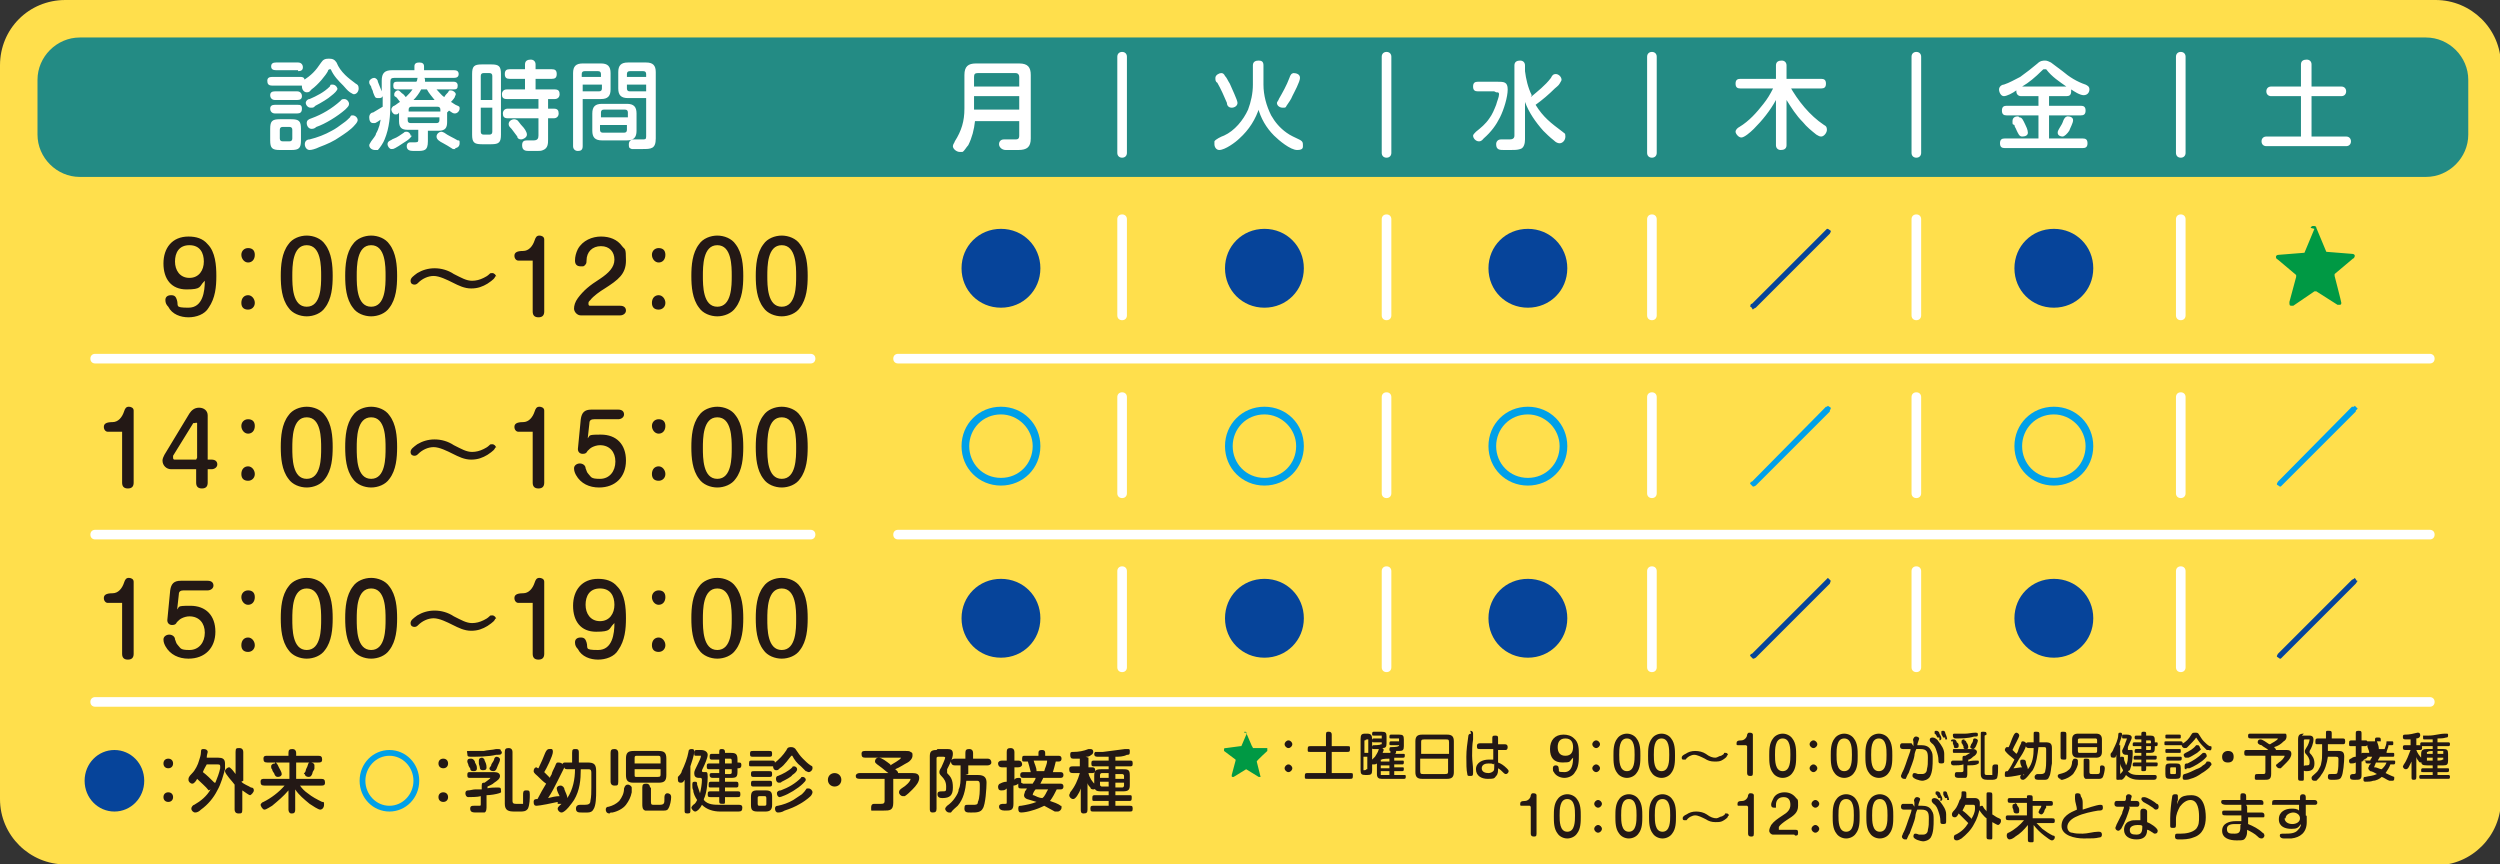 <?xml version="1.0" encoding="UTF-8"?>
<svg id="_レイヤー_1" data-name="レイヤー 1" xmlns="http://www.w3.org/2000/svg" version="1.1" xmlns:xlink="http://www.w3.org/1999/xlink" viewBox="0 0 260 89.9">
  <rect x="0" y="0" width="260" height="89.9" fill="#333333" stroke="none"/>
  <defs>
    <style>
      .cls-1 {
        fill: #06449a;
      }

      .cls-1, .cls-2, .cls-3, .cls-4, .cls-5, .cls-6, .cls-7, .cls-8, .cls-9, .cls-10, .cls-11, .cls-12 {
        stroke-width: 0px;
      }

      .cls-2 {
        fill: #238b84;
      }

      .cls-3 {
        fill: #000;
      }

      .cls-13 {
        clip-path: url(#clippath-2);
      }

      .cls-14 {
        clip-path: url(#clippath-6);
      }

      .cls-4 {
        fill: #094;
      }

      .cls-5 {
        fill: none;
      }

      .cls-15 {
        clip-path: url(#clippath-1);
      }

      .cls-16 {
        clip-path: url(#clippath-4);
      }

      .cls-6 {
        fill: #00a0e9;
      }

      .cls-7 {
        fill: #231815;
      }

      .cls-8 {
        fill: #ffdf4c;
      }

      .cls-9 {
        fill: #fff100;
      }

      .cls-17 {
        clip-path: url(#clippath);
      }

      .cls-10 {
        fill: #e4007f;
      }

      .cls-18 {
        clip-path: url(#clippath-3);
      }

      .cls-11 {
        fill: #fff;
      }

      .cls-19 {
        clip-path: url(#clippath-5);
      }

      .cls-12 {
        fill: #8fc31f;
      }
    </style>
    <clipPath id="clippath">
      <rect class="cls-5" x="-275.8" y="-121.7" width="841.9" height="595.3"/>
    </clipPath>
    <clipPath id="clippath-1">
      <rect class="cls-5" x="-275.8" y="-121.7" width="841.9" height="595.3"/>
    </clipPath>
    <clipPath id="clippath-2">
      <rect class="cls-5" x="-275.8" y="-121.7" width="841.9" height="595.3"/>
    </clipPath>
    <clipPath id="clippath-3">
      <rect class="cls-5" x="-275.8" y="-121.7" width="841.9" height="595.3"/>
    </clipPath>
    <clipPath id="clippath-4">
      <rect class="cls-5" x="-275.8" y="-121.7" width="841.9" height="595.3"/>
    </clipPath>
    <clipPath id="clippath-5">
      <rect class="cls-5" x="-275.8" y="-121.7" width="841.9" height="595.3"/>
    </clipPath>
    <clipPath id="clippath-6">
      <rect class="cls-5" x="-275.8" y="-121.7" width="841.9" height="595.3"/>
    </clipPath>
  </defs>
  <g class="cls-17">
    <polyline class="cls-7" points="-241.8 -92.5 502.4 -92.5 502.4 -92.1 -241.8 -92.1"/>
    <rect class="cls-6" x="413.1" y="-92.3" width="22.3" height="16.2"/>
    <rect class="cls-10" x="435.4" y="-92.3" width="22.3" height="16.2"/>
    <rect class="cls-9" x="457.7" y="-92.3" width="22.3" height="16.2"/>
    <rect class="cls-7" x="480.1" y="-92.3" width="22.3" height="16.2"/>
    <path class="cls-11" d="M491.7-84.7l3.1-3.8h-1.2l-2.7,3.4c-.2.3-.5.6-.7,1h0v-4.3h-1v8.9h1v-3.5l.8-1,2.9,4.5h1.1l-3.4-5.1Z"/>
    <rect class="cls-7" x="480.1" y="-92.3" width="22.3" height="16.2"/>
    <path class="cls-11" d="M426.4-80.6c-.4.2-1.1.4-1.8.4-2.1,0-3.3-1.4-3.3-3.7s1.4-3.8,3.4-3.8,1.3.2,1.7.4l.3-.8c-.3-.1-.9-.4-2-.4-2.6,0-4.4,1.8-4.4,4.7s1.8,4.5,4.1,4.5,1.8-.2,2.2-.4l-.2-.8Z"/>
    <path class="cls-11" d="M450.3-88.4h-1.2l-1.6,4.5c-.4,1.1-.7,2.1-.9,3h0c-.2-.9-.5-1.9-.9-3l-1.6-4.5h-1.2l-.6,8.9h.9l.2-3.9c0-1.4.2-2.8.2-3.9h0c.2,1,.6,2.1,1,3.4l1.5,4.4h.7l1.6-4.5c.4-1.2.8-2.3,1.1-3.3h0c0,.9,0,2.6.2,3.8l.2,4h1l-.6-8.9Z"/>
    <path class="cls-7" d="M470.4-88.4l-1.3,2.5c-.3.7-.7,1.3-.9,1.9h0c-.3-.6-.5-1.2-.9-1.9l-1.2-2.5h-1.1l2.7,5.1v3.8h1v-3.8l2.9-5.1h-1.1Z"/>
    <path class="cls-11" d="M491.7-84.7l3.1-3.8h-1.2l-2.7,3.4c-.2.3-.5.6-.7,1h0v-4.3h-1v8.9h1v-3.5l.8-1,2.9,4.5h1.1l-3.4-5.1Z"/>
    <g class="cls-15">
      <path class="cls-8" d="M253.3,89.9H6.8c-3.7,0-6.8-3-6.8-6.8V6.8C0,3,3,0,6.8,0h246.5c3.7,0,6.8,3,6.8,6.8v76.4c0,3.7-3,6.8-6.8,6.8"/>
      <path class="cls-2" d="M252.3,18.4H8.3c-2.4,0-4.4-2-4.4-4.4v-5.7c0-2.4,2-4.4,4.4-4.4h244c2.4,0,4.4,2,4.4,4.4v5.7c0,2.4-2,4.4-4.4,4.4"/>
    </g>
    <path class="cls-11" d="M62.5,13h2.7v.5c0,.2-.1.3-.3.3h-2.2c-.2,0-.3-.1-.3-.3v-.5ZM62.5,12.2v-.5c0-.2.1-.3.3-.3h2.2c.2,0,.3.1.3.3v.5h-2.7ZM66.2,11.8c0-.7-.3-1-1-1h-2.6c-.7,0-1,.3-1,1v1.8c0,.7.3,1,1,1h2.6c.7,0,1-.3,1-1v-1.8ZM67.2,8.8v.7h-1.7c-.2,0-.3-.1-.3-.3v-.4h2ZM60.6,8.8h2v.4c0,.2-.1.3-.3.3h-1.7v-.7ZM65.2,8v-.3c0-.2.1-.3.3-.3h1.4c.2,0,.3.1.3.3v.3h-2ZM62.5,8h-2v-.3c0-.2.1-.3.3-.3h1.4c.2,0,.3.1.3.3v.3ZM67.2,10.3v3.9c0,.3-.1.3-.4.3s-.6,0-.9,0-.5.2-.5.5,0,.4.3.5c.2,0,.5,0,.8,0h.3c.9,0,1.4,0,1.4-1.1v-6.9c0-.7-.3-1-1-1h-1.9c-.7,0-1,.3-1,1v1.7c0,.7.3,1,1,1h1.9ZM60.6,10.3h1.9c.7,0,1-.3,1-1v-1.7c0-.7-.3-1-1-1h-1.9c-.7,0-1,.3-1,1v7.6c0,.3.2.5.5.5s.5-.1.5-.5v-5ZM52.9,12.9c0,.2.1.3.3.5.2.3.4.5.6.8,0,.2.2.3.4.3s.6-.2.6-.5-.3-.7-.5-.9c-.2-.2-.3-.4-.5-.6,0,0-.2-.1-.3-.1-.3,0-.6.2-.6.5ZM51.2,11.2v2.5c0,.2-.1.3-.3.3h-.6c-.2,0-.3-.1-.3-.3v-2.5h1.2ZM51.2,10.4h-1.2v-2.5c0-.2.1-.3.3-.3h.6c.2,0,.3.1.3.3v2.5ZM52.1,7.7c0-.8-.2-1-1-1h-1c-.8,0-1,.2-1,1v6.3c0,.8.2,1,1,1h1c.8,0,1-.2,1-1v-6.3ZM56,12.2v1.9c0,.3-.1.5-.5.5s-.5,0-.7,0c-.3,0-.5.1-.5.5,0,.6.4.6.8.6h.7c.3,0,.5,0,.7-.1.5-.2.5-.7.5-1.1v-2.2h.6c.3,0,.5-.2.5-.5s-.1-.5-.5-.5h-.6v-1h.7c.3,0,.5-.2.5-.5s-.1-.5-.5-.5h-2v-1.1h1.7c.3,0,.5-.1.5-.5s-.2-.5-.5-.5h-1.7v-.5c0-.3-.2-.5-.5-.5s-.6.1-.6.5v.5h-1.6c-.3,0-.5.1-.5.5s.2.5.5.5h1.6v1.1h-1.9c-.3,0-.5.2-.5.5s.1.5.5.5h3.3v1h-3.2c-.3,0-.5.2-.5.5s.1.5.5.5h3.2ZM42.7,14.1c0-.2-.2-.4-.4-.4s-.2,0-.3.1c-.3.2-.7.5-1,.6s-.3.2-.4.2c-.2.1-.3.2-.3.4s.2.5.4.5.2,0,.4-.1c.2-.1.5-.3.8-.5.3-.2.5-.3.7-.5s.2-.2.2-.3ZM47.3,15.4c.3,0,.5-.2.5-.5s0-.3-.2-.3c-.5-.3-1-.5-1.4-.8,0,0-.2-.1-.3-.1-.2,0-.5.2-.5.5s.3.5.7.7c.2.1.7.4,1,.6.1,0,.2,0,.3,0ZM42.5,12.2h3.2v.3c0,.2-.1.3-.3.3h-2.7c-.2,0-.3-.1-.3-.3v-.3ZM42.5,11.6v-.2c0-.2.1-.3.3-.3h2.7c.2,0,.3.1.3.3v.2h-3.2ZM45.2,10.4h-2.2c.3-.3.6-.7.8-1.1h.6c.2.4.5.7.8,1.1ZM46.7,11.5c.3.2.4.3.6.3.3,0,.5-.3.5-.5s0-.2-.2-.3c-.3-.1-.5-.3-.7-.4,0,0,.3-.3.4-.5,0-.1.1-.2.1-.3,0-.2-.3-.4-.5-.4s-.2,0-.3.2c-.1.1-.3.3-.4.5-.3-.2-.5-.5-.8-.8h1.8c.3,0,.4-.1.4-.4s-.2-.4-.4-.4h-3v-.2c0-.3-.3-.4-.5-.4s-.2,0-.3.3c0,0,0,.2-.1.3h-2c-.3,0-.4.1-.4.4s.1.4.4.4h1.6c-.2.3-.4.5-.7.8-.1-.1-.2-.3-.4-.4-.2-.2-.3-.3-.4-.3-.2,0-.4.2-.4.4s0,.2.2.3c.2.2.3.4.4.5-.2.1-.4.3-.6.4-.1,0-.3.2-.3.4s.2.5.4.5.3,0,.4-.2v.9c0,.7.3.9.9.9h1.1v1c0,.2,0,.3-.3.3s-.3,0-.5,0c-.3,0-.4.2-.4.4,0,.4.3.5.7.5h.3c.8,0,1.2,0,1.2-1v-1.1h1.1c.7,0,.9-.3.9-.9v-1ZM39.6,12.1c0,.6-.2,1.3-.5,1.8,0,.2-.3.5-.5.8-.1.2-.2.3-.2.4,0,.3.3.5.6.5s.2,0,.3,0c.2-.2.6-.8.7-1.1.5-1.2.6-2.5.6-3.8v-2.2c0-.3.1-.4.4-.4h6.2c.3,0,.5-.1.5-.4s-.2-.4-.5-.4h-3.1v-.4c0-.3-.2-.4-.5-.4s-.5.1-.5.4v.4h-2.3c-.8,0-1.1.3-1.1,1.1v1.1c-.1-.3-.3-.7-.4-1,0-.2-.2-.4-.4-.4s-.5.2-.5.4,0,.2.2.5c0,.2.2.4.2.6.2.5.2.6.5.6s.4,0,.5-.2v.7c0,.1,0,.3,0,.4-.3.2-.7.4-1,.6-.2,0-.4.2-.4.5s.1.6.4.6.2,0,.4-.1c.2-.1.4-.3.6-.4ZM30.1,13.2c.2,0,.3.1.3.3v.9c0,.2-.1.3-.3.3h-.7c-.2,0-.3-.1-.3-.3v-.9c0-.2.1-.3.3-.3h.7ZM31.3,13.4c0-.8-.2-1-1-1h-1.2c-.8,0-1,.2-1,1v1.2c0,.8.2,1,1,1h1.2c.8,0,1-.2,1-1v-1.2ZM32.2,15.6c.2,0,.6-.1,1-.3.8-.3,1.5-.6,2.2-1.1.3-.2,1.1-.7,1.5-1.2.2-.2.3-.4.3-.5,0-.3-.3-.5-.5-.5s-.2,0-.3.2c-.2.2-.4.4-.7.6-.4.3-.8.6-1.2.8-.7.4-1.5.7-2.3.9-.3,0-.5.2-.5.5s.2.6.5.6ZM30.9,11.8c.3,0,.5-.1.5-.5s-.2-.4-.5-.4h-2.3c-.3,0-.5.1-.5.4s.2.5.5.5h2.2ZM32.4,13.4c.1,0,.3,0,.5-.2.9-.3,2.2-1.1,3-1.8.3-.3.4-.4.4-.6,0-.2-.2-.5-.5-.5s-.3.1-.4.2c-.9.8-1.9,1.4-3,1.8-.3.1-.5.2-.5.5s.2.6.5.6ZM30.9,10.4c.3,0,.5-.1.5-.4s-.2-.5-.5-.5h-2.3c-.3,0-.5.1-.5.4s.2.5.5.5h2.3ZM35.1,9.3c0-.2-.2-.5-.5-.5s-.2,0-.3.2c-.6.6-1.4,1-2.1,1.3-.2,0-.4.2-.4.4s.2.5.5.5.3,0,.5-.2c.6-.3,1.4-.8,1.6-1,.4-.3.7-.6.7-.8ZM31,7.4c.3,0,.5-.1.5-.4s-.2-.5-.5-.5h-2.3c-.3,0-.5.1-.5.4s.2.4.5.4h2.3ZM31.7,8.6h0c0-.5-.1-.6-.5-.6h-2.9c-.3,0-.5.1-.5.4s.1.5.5.5h3.1s0,.1,0,.1c0,.3.2.6.5.6s.3-.1.5-.3c.7-.5,1.5-1.5,1.7-1.9,0-.1.1-.2.2-.2h.1c.3.7.8,1.2,1.3,1.7.2.2.4.5.7.7.2.1.3.2.4.2.3,0,.5-.3.5-.6s-.1-.4-.3-.5c-.4-.3-.8-.6-1.1-.9-.4-.4-.7-.8-.9-1.3-.2-.3-.4-.4-.8-.4s-.6.1-.8.4c-.6.9-1,1.3-1.9,1.9Z"/>
    <path class="cls-7" d="M81.3,25.5c1.5,0,1.5,2.2,1.5,3.2s0,3.2-1.5,3.2-1.5-2.2-1.5-3.2,0-3.2,1.5-3.2ZM81.3,24.5c-.7,0-1.5.3-1.9.9-.7.9-.8,2.2-.8,3.3s.1,2.4.8,3.3c.4.6,1.2.9,1.9.9s1.5-.3,1.9-.9c.7-.9.8-2.2.8-3.3s-.1-2.4-.8-3.3c-.4-.6-1.2-.9-1.9-.9ZM74.6,25.5c1.5,0,1.5,2.2,1.5,3.2s0,3.2-1.5,3.2-1.5-2.2-1.5-3.2,0-3.2,1.5-3.2ZM74.6,24.5c-.7,0-1.5.3-1.9.9-.7.9-.8,2.2-.8,3.3s.1,2.4.8,3.3c.4.6,1.2.9,1.9.9s1.5-.3,1.9-.9c.7-.9.8-2.2.8-3.3s-.1-2.4-.8-3.3c-.4-.6-1.2-.9-1.9-.9ZM68.5,30.7c-.4,0-.7.3-.7.8s.3.7.7.7.7-.3.7-.7-.3-.8-.7-.8ZM68.5,25.8c-.4,0-.7.3-.7.7s.3.8.7.8.7-.3.7-.8-.3-.7-.7-.7ZM64.5,32.8c.3,0,.6-.2.6-.5s-.2-.5-.6-.5h-3.1c-.1,0-.2,0-.2-.2s0-.2.2-.4c.3-.4,1-.9,1.5-1.2,1.4-.9,2.2-1.5,2.2-2.9s-.1-1.1-.4-1.5c-.5-.7-1.3-1-2.2-1s-1.9.4-2.4,1.3c-.2.4-.3.8-.3,1.2s.2.6.6.6.3,0,.5-.2c.1-.1.1-.3.1-.4,0-.9.6-1.5,1.5-1.5s1.4.6,1.4,1.4-.6,1.4-1.5,2c-1.1.7-1.7,1.2-2.3,2-.3.4-.4.8-.4,1.1s.3.7.7.7h4.1ZM55.4,27.1v5.3c0,.4.2.6.6.6s.6-.2.6-.6v-7.5c0-.3-.3-.4-.5-.4-.3,0-.4.2-.5.5-.2.6-.6,1.1-1.2,1.1-.7,0-.9.2-.9.5s.2.5.4.5h1.5ZM51.6,28.8c0-.2-.2-.4-.4-.4s-.2,0-.3.1c-.2.2-.4.3-.6.4-.4.2-.8.3-1.2.3-.6,0-1.1-.3-1.9-.7-.6-.4-1.3-.6-2-.6s-1.3.2-1.8.5c-.4.3-.7.5-.7.8s.2.4.4.4.3-.1.4-.2c.4-.4,1-.7,1.6-.7s1.4.4,2,.7c.6.3,1.2.6,1.9.6s1.2-.2,1.7-.5c.6-.4.8-.6.8-.8ZM38.6,25.5c1.5,0,1.5,2.2,1.5,3.2s0,3.2-1.5,3.2-1.5-2.2-1.5-3.2,0-3.2,1.5-3.2ZM38.6,24.5c-.7,0-1.5.3-1.9.9-.7.9-.8,2.2-.8,3.3s.1,2.4.8,3.3c.4.6,1.2.9,1.9.9s1.5-.3,1.9-.9c.7-.9.8-2.2.8-3.3s-.1-2.4-.8-3.3c-.4-.6-1.2-.9-1.9-.9ZM31.9,25.5c1.5,0,1.5,2.2,1.5,3.2s0,3.2-1.5,3.2-1.5-2.2-1.5-3.2,0-3.2,1.5-3.2ZM31.9,24.5c-.7,0-1.5.3-1.9.9-.7.9-.8,2.2-.8,3.3s.1,2.4.8,3.3c.4.6,1.2.9,1.9.9s1.5-.3,1.9-.9c.7-.9.8-2.2.8-3.3s-.1-2.4-.8-3.3c-.4-.6-1.2-.9-1.9-.9ZM25.8,30.7c-.4,0-.7.3-.7.8s.3.7.7.7.7-.3.7-.7-.3-.8-.7-.8ZM25.8,25.8c-.4,0-.7.3-.7.7s.3.8.7.8.7-.3.7-.8-.3-.7-.7-.7ZM19.7,25.5c1.1,0,1.5.8,1.5,1.7s-.5,1.7-1.5,1.7-1.5-.8-1.5-1.7.4-1.7,1.5-1.7ZM21.3,29.2c0,1.1-.2,2.8-1.7,2.8s-1-.2-1.2-.8c-.1-.3-.2-.5-.6-.5s-.6.2-.6.5.1.5.3.7c.4.8,1.3,1.1,2.1,1.1s1.7-.3,2.1-1c.7-1,.8-2.2.8-3.3s-.1-2.5-.9-3.3c-.5-.6-1.2-.8-2-.8-1.7,0-2.6,1.2-2.6,2.8s.8,2.7,2.4,2.7,1.3-.3,1.8-.8Z"/>
    <path class="cls-7" d="M81.3,43.4c1.5,0,1.5,2.2,1.5,3.2s0,3.2-1.5,3.2-1.5-2.2-1.5-3.2,0-3.2,1.5-3.2ZM81.3,42.3c-.7,0-1.5.3-1.9.9-.7.9-.8,2.2-.8,3.3s.1,2.4.8,3.3c.4.6,1.2.9,1.9.9s1.5-.3,1.9-.9c.7-.9.8-2.2.8-3.3s-.1-2.4-.8-3.3c-.4-.6-1.2-.9-1.9-.9ZM74.6,43.4c1.5,0,1.5,2.2,1.5,3.2s0,3.2-1.5,3.2-1.5-2.2-1.5-3.2,0-3.2,1.5-3.2ZM74.6,42.3c-.7,0-1.5.3-1.9.9-.7.9-.8,2.2-.8,3.3s.1,2.4.8,3.3c.4.6,1.2.9,1.9.9s1.5-.3,1.9-.9c.7-.9.8-2.2.8-3.3s-.1-2.4-.8-3.3c-.4-.6-1.2-.9-1.9-.9ZM68.5,48.5c-.4,0-.7.3-.7.8s.3.7.7.7.7-.3.7-.7-.3-.8-.7-.8ZM68.5,43.6c-.4,0-.7.3-.7.7s.3.8.7.8.7-.3.7-.8-.3-.7-.7-.7ZM61.1,45.8l.2-1.8c0-.3.2-.4.5-.4h2.5c.3,0,.6-.2.6-.5s-.2-.5-.6-.5h-2.8c-.7,0-1,.3-1.1,1l-.3,3.1c0,.3.2.5.5.5s.4-.1.5-.3c.2-.2.3-.3.5-.4.2-.1.5-.2.8-.2,1,0,1.6.7,1.6,1.7s-.6,1.8-1.6,1.8-.9-.2-1.2-.5c-.2-.2-.2-.4-.3-.6,0-.3-.3-.5-.6-.5s-.6.2-.6.5.1.5.2.7c.5.9,1.4,1.3,2.4,1.3,1.7,0,2.8-1.1,2.8-2.8s-1-2.7-2.6-2.7-1,.1-1.5.5ZM55.4,44.9v5.3c0,.4.2.6.6.6s.6-.2.6-.6v-7.5c0-.3-.3-.4-.5-.4-.3,0-.4.2-.5.5-.2.6-.6,1.1-1.2,1.1-.7,0-.9.2-.9.5s.2.5.4.5h1.5ZM51.6,46.6c0-.2-.2-.4-.4-.4s-.2,0-.3.1c-.2.2-.4.3-.6.4-.4.2-.8.3-1.2.3-.6,0-1.1-.3-1.9-.7-.6-.4-1.3-.6-2-.6s-1.3.2-1.8.5c-.4.3-.7.5-.7.8s.2.4.4.4.3-.1.4-.2c.4-.4,1-.7,1.6-.7s1.4.4,2,.7c.6.3,1.2.6,1.9.6s1.2-.2,1.7-.5c.6-.4.8-.6.8-.8ZM38.6,43.4c1.5,0,1.5,2.2,1.5,3.2s0,3.2-1.5,3.2-1.5-2.2-1.5-3.2,0-3.2,1.5-3.2ZM38.6,42.3c-.7,0-1.5.3-1.9.9-.7.9-.8,2.2-.8,3.3s.1,2.4.8,3.3c.4.6,1.2.9,1.9.9s1.5-.3,1.9-.9c.7-.9.8-2.2.8-3.3s-.1-2.4-.8-3.3c-.4-.6-1.2-.9-1.9-.9ZM31.9,43.4c1.5,0,1.5,2.2,1.5,3.2s0,3.2-1.5,3.2-1.5-2.2-1.5-3.2,0-3.2,1.5-3.2ZM31.9,42.3c-.7,0-1.5.3-1.9.9-.7.9-.8,2.2-.8,3.3s.1,2.4.8,3.3c.4.6,1.2.9,1.9.9s1.5-.3,1.9-.9c.7-.9.8-2.2.8-3.3s-.1-2.4-.8-3.3c-.4-.6-1.2-.9-1.9-.9ZM25.8,48.5c-.4,0-.7.3-.7.8s.3.7.7.7.7-.3.7-.7-.3-.8-.7-.8ZM25.8,43.6c-.4,0-.7.3-.7.7s.3.8.7.8.7-.3.7-.8-.3-.7-.7-.7ZM20.4,47.8h-2.2c-.1,0-.2,0-.2-.2v-.2c0,0,2.1-3.4,2.1-3.4h.2c.1-.1.2,0,.2,0v3.6ZM20.4,48.8v1.4c0,.4.2.6.6.6s.6-.2.6-.6v-1.4h.4c.3,0,.6-.2.6-.5s-.2-.5-.6-.5h-.4v-4.6c0-.5-.4-.8-.9-.8s-.8.3-1,.6l-2.6,4.3c-.1.2-.2.4-.2.6,0,.5.4.9.9.9h2.5ZM12.7,44.9v5.3c0,.4.2.6.6.6s.6-.2.6-.6v-7.5c0-.3-.3-.4-.5-.4-.3,0-.4.2-.5.5-.2.6-.6,1.1-1.2,1.1-.7,0-.9.2-.9.5s.2.5.4.5h1.5Z"/>
    <path class="cls-7" d="M81.3,61.2c1.5,0,1.5,2.2,1.5,3.2s0,3.2-1.5,3.2-1.5-2.2-1.5-3.2,0-3.2,1.5-3.2ZM81.3,60.1c-.7,0-1.5.3-1.9.9-.7.9-.8,2.2-.8,3.3s.1,2.4.8,3.3c.4.6,1.2.9,1.9.9s1.5-.3,1.9-.9c.7-.9.8-2.2.8-3.3s-.1-2.4-.8-3.3c-.4-.6-1.2-.9-1.9-.9ZM74.6,61.2c1.5,0,1.5,2.2,1.5,3.2s0,3.2-1.5,3.2-1.5-2.2-1.5-3.2,0-3.2,1.5-3.2ZM74.6,60.1c-.7,0-1.5.3-1.9.9-.7.9-.8,2.2-.8,3.3s.1,2.4.8,3.3c.4.6,1.2.9,1.9.9s1.5-.3,1.9-.9c.7-.9.8-2.2.8-3.3s-.1-2.4-.8-3.3c-.4-.6-1.2-.9-1.9-.9ZM68.5,66.3c-.4,0-.7.3-.7.8s.3.7.7.7.7-.3.7-.7-.3-.8-.7-.8ZM68.5,61.4c-.4,0-.7.3-.7.7s.3.8.7.8.7-.3.7-.8-.3-.7-.7-.7ZM62.4,61.2c1.1,0,1.5.8,1.5,1.7s-.5,1.7-1.5,1.7-1.5-.8-1.5-1.7.4-1.7,1.5-1.7ZM63.9,64.8c0,1.1-.2,2.8-1.7,2.8s-1-.2-1.2-.8c-.1-.3-.2-.5-.6-.5s-.6.2-.6.5.1.5.3.7c.4.8,1.3,1.1,2.1,1.1s1.7-.3,2.1-1c.7-1,.8-2.2.8-3.3s-.1-2.5-.9-3.3c-.5-.6-1.2-.8-2-.8-1.7,0-2.6,1.2-2.6,2.8s.8,2.7,2.4,2.7,1.3-.3,1.8-.8ZM55.4,62.7v5.3c0,.4.2.6.6.6s.6-.2.6-.6v-7.5c0-.3-.3-.4-.5-.4-.3,0-.4.2-.5.5-.2.6-.6,1.1-1.2,1.1-.7,0-.9.2-.9.5s.2.5.4.5h1.5ZM51.6,64.4c0-.2-.2-.4-.4-.4s-.2,0-.3.1c-.2.2-.4.3-.6.4-.4.2-.8.3-1.2.3-.6,0-1.1-.3-1.9-.7-.6-.4-1.3-.6-2-.6s-1.3.2-1.8.5c-.4.3-.7.5-.7.8s.2.4.4.4.3-.1.4-.2c.4-.4,1-.7,1.6-.7s1.4.4,2,.7c.6.3,1.2.6,1.9.6s1.2-.2,1.7-.5c.6-.4.8-.6.8-.8ZM38.6,61.2c1.5,0,1.5,2.2,1.5,3.2s0,3.2-1.5,3.2-1.5-2.2-1.5-3.2,0-3.2,1.5-3.2ZM38.6,60.1c-.7,0-1.5.3-1.9.9-.7.9-.8,2.2-.8,3.3s.1,2.4.8,3.3c.4.6,1.2.9,1.9.9s1.5-.3,1.9-.9c.7-.9.8-2.2.8-3.3s-.1-2.4-.8-3.3c-.4-.6-1.2-.9-1.9-.9ZM31.9,61.2c1.5,0,1.5,2.2,1.5,3.2s0,3.2-1.5,3.2-1.5-2.2-1.5-3.2,0-3.2,1.5-3.2ZM31.9,60.1c-.7,0-1.5.3-1.9.9-.7.9-.8,2.2-.8,3.3s.1,2.4.8,3.3c.4.6,1.2.9,1.9.9s1.5-.3,1.9-.9c.7-.9.8-2.2.8-3.3s-.1-2.4-.8-3.3c-.4-.6-1.2-.9-1.9-.9ZM25.8,66.3c-.4,0-.7.3-.7.8s.3.7.7.7.7-.3.7-.7-.3-.8-.7-.8ZM25.8,61.4c-.4,0-.7.3-.7.7s.3.8.7.8.7-.3.7-.8-.3-.7-.7-.7ZM18.4,63.6l.2-1.8c0-.3.2-.4.5-.4h2.5c.3,0,.6-.2.6-.5s-.2-.5-.6-.5h-2.8c-.7,0-1,.3-1.1,1l-.3,3.1c0,.3.2.5.5.5s.4-.1.5-.3c.2-.2.3-.3.5-.4.2-.1.5-.2.8-.2,1,0,1.6.7,1.6,1.7s-.6,1.8-1.6,1.8-.9-.2-1.2-.5c-.2-.2-.2-.4-.3-.6,0-.3-.3-.5-.6-.5s-.6.2-.6.5.1.5.2.7c.5.9,1.4,1.3,2.4,1.3,1.7,0,2.8-1.1,2.8-2.8s-1-2.7-2.6-2.7-1,.1-1.5.5ZM12.7,62.7v5.3c0,.4.2.6.6.6s.6-.2.6-.6v-7.5c0-.3-.3-.4-.5-.4-.3,0-.4.2-.5.5-.2.6-.6,1.1-1.2,1.1-.7,0-.9.2-.9.5s.2.5.4.5h1.5Z"/>
    <path class="cls-1" d="M11.9,78c-1.7,0-3.1,1.4-3.1,3.2s1.4,3.2,3.1,3.2,3.1-1.4,3.1-3.2-1.4-3.2-3.1-3.2Z"/>
    <path class="cls-7" d="M31.7,80.5c0,.2.2.3.4.3s.3-.1.4-.4c0-.2.2-.3.2-.5,0-.1,0-.2,0-.3,0-.2-.2-.3-.4-.3s-.2,0-.3.3c0,.1-.2.4-.2.5,0,.2-.2.3-.2.4ZM28.6,79.4c-.2,0-.4.1-.4.3s0,.2.1.3c0,.1.1.3.2.4.1.3.2.4.4.4s.4-.1.4-.3-.2-.5-.3-.7c-.1-.2-.2-.5-.4-.5ZM30.1,78.6h-2.3c-.2,0-.4,0-.4.3s.1.4.4.4h2.3v1.7h-2.6c-.2,0-.4,0-.4.3s.1.4.4.4h2.1c-.6.7-1.4,1.3-2.2,1.7-.1,0-.3.2-.3.3s.2.5.4.5.6-.3.8-.4c.6-.5,1.2-1,1.7-1.6v2c0,.2.1.4.3.4s.4,0,.4-.4v-2.1c.4.6.9,1,1.5,1.5.3.2.9.6,1.1.6s.4-.2.4-.5,0-.3-.2-.3c-.6-.3-1-.5-1.5-.9-.3-.2-.6-.5-.8-.8h2.2c.2,0,.4,0,.4-.3s-.1-.4-.4-.4h-2.6v-1.7h2.3c.2,0,.4,0,.4-.3s-.1-.4-.4-.4h-2.3v-.3c0-.2-.1-.4-.4-.4s-.4.1-.4.4v.3ZM22.3,81.4c-.4-.4-.8-.8-1.2-1.1.1-.3.3-.6.4-.8h1.1c.2,0,.3,0,.3.2v.2c-.1.5-.3,1-.5,1.5ZM25.3,81.2v-3c0-.2-.1-.4-.4-.4s-.4,0-.4.4v2.3c-.1-.1-.2-.3-.4-.5s-.2-.2-.3-.2-.4.2-.4.4c0,.3.8,1.1,1,1.4v2.6c0,.2.1.4.4.4s.4,0,.4-.4v-2c.3.2.7.5.8.5s.4-.3.4-.5-.1-.3-.3-.3c-.3-.2-.7-.3-1-.6ZM21.9,82.1c-.4.7-1,1.2-1.7,1.6-.1,0-.3.2-.3.4s.2.4.4.4.4-.1.6-.3c.7-.5,1.3-1.2,1.7-2,.4-.7.6-1.5.8-2.2,0-.2,0-.4,0-.6,0-.5-.3-.6-.7-.6h-1.2c0-.3.1-.5.1-.6,0-.2-.2-.3-.4-.3s-.3,0-.3.3c0,.3-.1.6-.2.9-.1.4-.4,1-.7,1.3-.4.4-.4.5-.4.7,0,.2.2.4.4.4s.4-.3.5-.5c.4.4.9.8,1.2,1.2ZM17.5,82.4c-.3,0-.5.2-.5.5s.2.5.5.5.5-.2.5-.5-.2-.5-.5-.5ZM17.5,78.9c-.3,0-.5.2-.5.5s.2.5.5.5.5-.2.5-.5-.2-.5-.5-.5Z"/>
    <path class="cls-6" d="M40.5,78.6c1.4,0,2.5,1.2,2.5,2.6s-1.1,2.6-2.5,2.6-2.5-1.2-2.5-2.6,1.1-2.6,2.5-2.6ZM40.5,78c-1.7,0-3.1,1.4-3.1,3.2s1.4,3.2,3.1,3.2,3.1-1.4,3.1-3.2-1.4-3.2-3.1-3.2Z"/>
    <path class="cls-7" d="M116,81.8v-.4h.9v.3c0,0,0,.2-.2.2h-.7ZM115.3,81.8h-.7c0,0-.2,0-.2-.2v-.3h.9v.4ZM116,80.5h.7c0,0,.2,0,.2.2v.3h-.9v-.4ZM115.3,80.5v.4h-.9v-.3c0,0,0-.2.2-.2h.7ZM112.9,78.7c.2,0,.4,0,.6-.2.1,0,.2-.2.2-.3,0-.2-.1-.3-.3-.3h-.2c-.5.2-1,.3-1.6.3-.2,0-.3,0-.3.3s.1.4.3.4.4,0,.7,0v.8h-.7c-.2,0-.4,0-.4.3s.1.4.4.4h.7c-.2.7-.5,1.4-1,2,0,.1-.1.2-.1.3,0,.2.2.4.4.4s.3-.2.4-.3c.2-.3.3-.5.4-.8v2.2c0,.2,0,.4.3.4s.4-.1.4-.4v-2.8c0,.2.2.4.3.5,0,.1.1.2.3.2s.3-.1.3-.3,0-.2-.1-.2c-.3-.3-.6-.7-.7-1.2h0s.4,0,.4,0c.2,0,.3-.1.3-.3s-.1-.3-.3-.3h-.4v-1ZM116,78.7c.4,0,.8,0,1.2-.2.2,0,.3,0,.3-.3s0-.3-.3-.3h-.2c-.8.1-1.5.2-2.3.3-.2,0-.7,0-.8,0,0,0-.1.1-.1.2,0,.3.2.3.4.3.4,0,.7,0,1.1,0v.4h-1.5c-.2,0-.3,0-.3.3s.1.3.3.3h1.5v.3h-.8c-.6,0-.7.2-.7.7v.9c0,.6.2.7.7.7h.8v.4h-1.4c-.2,0-.3,0-.3.3s0,.3.3.3h1.4v.5h-1.6c-.2,0-.3,0-.3.3s.1.3.3.3h3.8c.2,0,.3,0,.3-.3s-.1-.3-.3-.3h-1.5v-.5h1.4c.2,0,.3,0,.3-.3s0-.3-.3-.3h-1.4v-.4h.8c.6,0,.7-.2.7-.7v-.9c0-.6-.1-.7-.7-.7h-.8v-.3h1.5c.2,0,.3,0,.3-.3s-.1-.3-.3-.3h-1.5v-.4ZM107.6,82.1h1.4c-.2.3-.3.7-.6.9-.3,0-.7-.2-.9-.3h-.1c0-.2.2-.5.3-.6ZM108.9,79.1c0,.4-.2.7-.3,1.1h-.8c0-.4-.2-.7-.3-1.1h1.5ZM106.2,81.4v-.2c0-.2,0-.3-.2-.3s-.4,0-.5.2v-1.3h.4c.2,0,.4-.1.4-.3s-.1-.4-.4-.4h-.4v-.9c0-.2-.1-.4-.4-.4s-.4.1-.4.4v.9h-.5c-.2,0-.4.1-.4.3s.1.4.4.4h.5v1.5c-.3,0-.5.1-.7.2-.1,0-.2.2-.2.3s0,.4.3.4.4,0,.6-.2v1.4c0,.2,0,.2-.2.2h-.1c-.2,0-.5,0-.5.3s.3.4.6.4c.6,0,.9,0,.9-.7v-1.9c.2,0,.4-.1.5-.2v.2c0,.2,0,.3.3.3h.6c0,0-.1.2-.2.3,0,.1-.1.3-.1.4,0,.2.1.3.3.4.3.1.7.2,1,.3-.5.2-1,.3-1.6.4-.2,0-.3,0-.3.3s.1.4.3.4c.3,0,.8-.1,1.1-.2.4-.1.9-.3,1.3-.5.4.2.7.4,1.1.6,0,0,.2,0,.3,0,.2,0,.4-.2.4-.4s0-.2-.1-.2c-.2-.2-.8-.4-1.1-.5.3-.4.5-.8.7-1.2h.4c.2,0,.3-.1.3-.3s-.1-.3-.3-.3h-2.1c.1-.2.2-.4.3-.6h1.8c.2,0,.3-.1.3-.3s-.1-.3-.3-.3h-.8c.1-.3.2-.7.3-1.1h.3c.2,0,.3-.1.3-.3s-.1-.3-.3-.3h-1.4v-.3c0-.2-.1-.3-.3-.3s-.4,0-.4.3v.3h-1.4c-.2,0-.3,0-.3.3s0,.3.3.3h.3c.1.3.2.7.3,1.1h-.8c-.2,0-.3.1-.3.3s.1.3.3.3h1.3c0,.2-.2.4-.3.6h-1ZM97.4,78c-.6,0-.7.2-.7.7v5.4c0,.2,0,.4.3.4s.4-.1.4-.4v-5.2c0-.1,0-.2.2-.2h.5c0,0,.2,0,.2.1s-.3.8-.4,1c-.2.3-.2.4-.2.5s0,.2.2.4c.3.3.5.6.5,1.1s0,.5-.4.5c-.3,0-.5,0-.5.3s.2.4.5.4h0c.8,0,1.1-.3,1.1-1.1s-.2-1.1-.6-1.5v-.2c0,0,0-.2,0-.2.2-.4.6-1.1.6-1.6s-.3-.5-.7-.5h-.9ZM100.7,80.5v-.9h2c.2,0,.4-.1.4-.3s-.1-.4-.4-.4h-1.5v-.6c0-.2-.1-.4-.4-.4s-.4.1-.4.4v.6h-1.1c-.2,0-.4.1-.4.3s.1.4.4.4h.6v1.1c0,.5,0,1-.2,1.4,0,.3-.2.6-.4.9-.2.3-.5.6-.8.8,0,0-.2.2-.2.3,0,.2.2.4.4.4h.2c.2-.3.5-.5.7-.7.6-.7.8-1.6.9-2.6h1.1c.3,0,.3.2.3.5,0,.5,0,1.3-.2,1.7,0,.3-.2.3-.5.3s-.3,0-.5,0c-.3,0-.4,0-.4.4s.3.4.6.4h.2c.4,0,.9,0,1.1-.4.3-.4.4-2.2.4-2.7s-.2-.8-.9-.8h-1.3ZM92.6,79.5c-.4-.3-.9-.7-1.2-.7s-.4.2-.4.4h0c0,.2.4.4.5.5.3.2.6.5.9.7h-3c-.2,0-.4.1-.4.3s.1.3.4.3h2.6v2.3c0,.3-.2.3-.4.3s-.4,0-.6,0-.4,0-.4.4,0,.3.2.3c0,0,.3,0,.5,0h.6c.6,0,1,0,1-.8v-2.5h1.8c0,.3-.6.8-.8.9-.3.2-.4.3-.4.5s.2.4.4.4.2,0,.2,0c.3-.2.5-.4.8-.7.4-.4.7-.8.7-1.2s-.3-.5-.7-.5h-1.5c0-.2-.2-.3-.3-.4.5-.2.9-.5,1.3-.7.2-.1.5-.4.5-.7s0-.3-.2-.4c-.1-.1-.3-.1-.5-.1h-4.2c-.2,0-.4,0-.4.3s.1.4.4.4h3.7c0,.2-1,.7-1.1.8ZM86.8,80.4c-.4,0-.7.3-.7.7s.3.7.7.7.7-.3.7-.7-.3-.7-.7-.7ZM79.5,82.8c.1,0,.2,0,.2.2v.6c0,.1,0,.2-.2.2h-.5c-.1,0-.2,0-.2-.2v-.6c0-.1,0-.2.2-.2h.5ZM80.3,82.9c0-.5-.1-.7-.7-.7h-.8c-.5,0-.7.1-.7.7v.8c0,.5.1.7.7.7h.8c.5,0,.7-.2.7-.7v-.8ZM80.9,84.5c.1,0,.4,0,.7-.2.6-.2,1.1-.4,1.6-.7.2-.1.8-.5,1.1-.8.1-.1.2-.3.2-.4,0-.2-.2-.4-.4-.4h-.2c-.2.3-.3.4-.5.6-.3.2-.6.4-.9.6-.5.3-1.1.5-1.6.6-.2,0-.3.1-.3.3s.1.4.3.4ZM80,81.8c.2,0,.3,0,.3-.3s-.1-.3-.3-.3h-1.6c-.2,0-.3,0-.3.3s.1.3.3.3h1.6ZM81,82.9c0,0,.2,0,.4-.1.6-.2,1.6-.8,2.1-1.3.2-.2.3-.3.3-.4,0-.2-.2-.3-.3-.3s-.2,0-.2.1c-.6.6-1.3,1-2.1,1.3-.2,0-.4.1-.4.3s.1.4.3.4ZM80,80.8c.2,0,.3,0,.3-.3s-.1-.3-.3-.3h-1.6c-.2,0-.3,0-.3.3s.1.3.3.3h1.6ZM82.9,80c0-.2-.2-.3-.3-.3s-.2,0-.2.1c-.4.4-1,.7-1.5.9-.1,0-.2.1-.2.3s.1.4.3.4.2,0,.3-.1c.4-.2,1-.5,1.1-.7.3-.2.5-.4.5-.6ZM80,78.7c.2,0,.3,0,.3-.3s-.1-.3-.3-.3h-1.7c-.2,0-.3,0-.3.3s.1.3.3.3h1.7ZM80.6,79.5h0c0-.3,0-.4-.3-.4h-2.1c-.2,0-.3,0-.3.3s0,.3.3.3h2.2s0,0,0,0c0,.2.1.4.3.4s.2,0,.4-.2c.5-.3,1-1.1,1.2-1.3h.1c0-.1,0,0,0,0,.2.4.5.8.9,1.1.1.1.3.3.5.5.1,0,.2.1.3.1.2,0,.4-.2.4-.4s0-.2-.2-.3c-.3-.2-.5-.4-.8-.7-.3-.3-.5-.6-.7-.9-.1-.2-.3-.3-.5-.3s-.4,0-.5.3c-.4.6-.7.9-1.3,1.4ZM76.1,80v.3c0,.1,0,.2-.2.2h-.5v-.5h.7ZM76.1,79.4h-.7v-.5h.5c.1,0,.2,0,.2.2v.3ZM73.2,83.1c.3-.6.4-1.7.4-2.3s-.1-.5-.4-.5h0c0,0-.2,0-.2-.1s0-.1.1-.3c.2-.4.5-1.1.5-1.4s-.3-.5-.7-.5h-.4c-.2,0-.3,0-.3.3s0,.3.3.3h.4c0,.2-.2.6-.3.8-.3.6-.4.8-.4,1,0,.3.1.5.5.5h.1c.1,0,.2,0,.2.2,0,.4-.1,1-.2,1.4-.1-.3-.2-.6-.3-.9,0-.2,0-.3-.2-.3s-.3,0-.3.3,0,.4.1.6c0,.3.2.7.4,1-.1.2-.2.4-.4.5,0,0-.2.2-.2.3s.2.4.4.4.5-.3.7-.7c.5.5,1.2.7,1.9.7h1.9c.3,0,.4-.1.4-.4s-.2-.3-.4-.3h-1.9c-.6,0-1.3,0-1.7-.5ZM71.8,79.7c.1-.3.4-1.2.4-1.5s-.1-.3-.3-.3-.3.1-.3.3c-.1.6-.4,1.4-.7,2,0,.2-.3.5-.4.6v.2c0,.2,0,.4.3.4s.3-.2.4-.3v3.2c0,.2,0,.3.3.3s.3-.1.3-.3v-4.5ZM75.4,78.4v-.2c0-.2-.1-.3-.3-.3s-.3,0-.3.3v.2h-.7c-.2,0-.3,0-.3.3s.1.3.3.3h.7v.4h-1c-.2,0-.3,0-.3.3s.1.3.3.3h1v.4h-.7c-.2,0-.3,0-.3.2s.1.3.3.3h.7v.4h-.8c-.2,0-.3,0-.3.3s0,.3.3.3h.8v.4h-.9c-.2,0-.3,0-.3.3s.1.3.3.3h.9v.4c0,.2,0,.3.3.3s.3,0,.3-.3v-.4h1.3c.2,0,.3,0,.3-.3s-.1-.3-.3-.3h-1.3v-.4h1.1c.2,0,.3,0,.3-.3s-.1-.3-.3-.3h-1.1v-.4h.6c.6,0,.7-.1.7-.7v-.3h.1c.2,0,.3-.1.3-.3s0-.3-.3-.3h-.1v-.3c0-.6-.2-.7-.7-.7h-.6ZM63.5,84.5s0,0,.2,0c.5-.1,1.1-.4,1.4-.8.3-.4.5-.8.6-1.3,0-.2,0-.4,0-.5s-.2-.3-.4-.3-.3.1-.4.4c0,.5-.2.9-.5,1.3-.3.3-.7.5-1.1.6-.2,0-.3.1-.3.3s.1.4.4.4ZM67.6,81.9c0-.2-.1-.4-.4-.4s-.4.1-.4.4v1.7c0,.3,0,.6.3.7.2,0,.4,0,.7,0h.8c.1,0,.3,0,.4,0,.2,0,.4,0,.5-.2.2-.3.3-.9.3-1.2s-.2-.4-.4-.4-.3.2-.3.4v.2c0,.4,0,.6-.5.6h-.6c-.2,0-.3,0-.3-.3v-1.5ZM66,80h2.7v.5c0,.2,0,.3-.3.3h-2.2c-.2,0-.2,0-.2-.3v-.5ZM66,79.4v-.5c0-.2,0-.3.2-.3h2.2c.2,0,.3,0,.3.3v.5h-2.7ZM69.3,78.9c0-.6-.2-.8-.8-.8h-2.6c-.6,0-.8.2-.8.8v1.7c0,.6.2.8.8.8h2.6c.6,0,.8-.2.8-.8v-1.7ZM64.3,78.3c0-.2-.1-.4-.4-.4s-.4.1-.4.4v3c0,.2.1.4.4.4s.4,0,.4-.4v-3ZM59,83c0-.3-.2-.6-.3-.9,0-.2-.2-.4-.4-.4s-.4.1-.4.3.2.6.3.8c-.4,0-.8.1-1.2.2.4-.6.7-1.2,1-1.8.2-.4.5-1,.7-1.4,0,.2.2.2.4.2h.7c0,1-.2,2.1-.8,3ZM58.4,83.6c-.1.1-.4.3-.4.5s.2.4.4.4c.4,0,1.1-1,1.3-1.3.6-1,.7-2.1.7-3.2h.8c.3,0,.3.2.3.4,0,.5,0,1,0,1.5,0,.4,0,1-.1,1.4,0,.3-.2.4-.6.4s-.3,0-.5,0-.4.1-.4.4c0,.4.3.4.6.4h0c.2,0,.4,0,.6,0,.3,0,.5-.1.6-.3.3-.4.3-1.4.3-1.9,0-.7,0-1.4,0-2.1s-.2-.9-.9-.9h-.9v-1c0-.2,0-.4-.3-.4s-.4,0-.4.4v1h-.7c-.1,0-.3,0-.3.2,0-.1-.2-.2-.4-.2s-.2,0-.3.2c-.1.3-.3.6-.4.9,0,.2-.2.3-.2.5-.2-.2-.4-.4-.6-.6.2-.3.9-1.7.9-2.1s-.2-.3-.4-.3-.3.2-.4.4c-.2.5-.4,1-.7,1.6-.1,0-.2-.1-.2-.1-.2,0-.3.2-.3.4s.3.4.4.5c.3.3.6.6.9.8-.3.5-.6,1-.9,1.6-.2,0-.4,0-.4.3s.1.4.3.4c.3,0,1.8-.3,2.2-.4v.2ZM50.7,82v-.2c.2-.1.5-.2.7-.4.3-.2.6-.4.6-.7s-.3-.4-.6-.4h-2.5c-.2,0-.3,0-.3.3s.1.3.3.3h2.1c0,.1-.5.4-.6.5-.2,0-.3,0-.3.3v.4h-.7c-.2,0-.5.1-.7.1-.2,0-.3.1-.3.3s.1.4.3.4,1,0,1.3-.1v.8c0,.2,0,.2-.2.2s-.3,0-.5,0c-.2,0-.4,0-.4.3,0,.4.3.4.7.4s.7,0,.8,0c.2-.1.2-.4.2-.7v-1.1c.4,0,1-.1,1.3-.2s.2-.1.2-.3c0-.2,0-.3-.3-.3s-.8,0-1.2.1ZM48.6,79.2c0,0,0,.1.1.3,0,.1.1.3.2.4,0,.2.1.3.3.3s.4,0,.4-.3-.1-.4-.2-.6c0-.2-.2-.4-.4-.4s-.4,0-.4.3ZM50.2,78.8c-.1,0-.4,0-.4.3s0,.2,0,.3.1.3.1.4c0,.2.1.3.3.3s.4,0,.4-.3-.1-.5-.2-.7c0-.2-.2-.3-.3-.3ZM51.7,78.7c-.1,0-.2,0-.3.2,0,.2-.2.4-.3.6,0,.2-.2.3-.2.4,0,.2.2.3.4.3s.3-.1.4-.4.3-.6.3-.8-.2-.3-.4-.3ZM52.1,78.2c0-.2,0-.3-.3-.3h-.2c-.4.1-.9.1-1.3.2-.5,0-.9,0-1.4,0s-.3,0-.3.3.1.3.4.3c.6,0,1.8,0,2.6-.2.5,0,.6,0,.6-.4ZM53.3,78.2c0-.2-.1-.4-.4-.4s-.4.1-.4.4v5.4c0,.7.4.8,1,.8h.6c.3,0,.6,0,.8-.3.2-.4.2-1.1.2-1.5s-.1-.4-.4-.4-.3.2-.3.5c0,.6,0,.8,0,.9,0,0-.2,0-.4,0h-.3c-.2,0-.4,0-.4-.3v-5.2ZM46.1,82.4c-.3,0-.5.2-.5.5s.2.5.5.5.5-.2.5-.5-.2-.5-.5-.5ZM46.1,78.9c-.3,0-.5.2-.5.5s.2.5.5.5.5-.2.5-.5-.2-.5-.5-.5Z"/>
    <path class="cls-4" d="M129.7,76.2l-.6,1.4h-.1c0,0-1.5.2-1.5.2-.1,0-.2,0-.2.1v.2c0,0,1.2.9,1.2.9h0c0,.1,0,.1,0,.1l-.4,1.5h0c0,.2,0,.2.1.2h.1s1.3-.8,1.3-.8h0s0,0,0,0l1.3.8h.1c0,0,.1,0,.1,0h0c0,0-.4-1.6-.4-1.6h0c0-.1,1.1-1.1,1.1-1.1v-.2c0,0,0-.1,0-.1h-1.5c0-.1-.1-.2-.1-.2l-.6-1.4c0,0,0-.1-.1-.1s-.1,0-.1.1Z"/>
    <path class="cls-7" d="M155.4,79.4c0,.1,0,.2,0,.4s0,.3-.1.4c-.1.1-.3.2-.5.2-.3,0-.7-.1-.7-.5s.4-.5.7-.5.4,0,.5.1ZM153,76.3c-.2,0-.3.1-.3.3-.1.7-.2,1.4-.2,2.1s0,1.4.1,1.8c0,.2.1.2.3.2s.3,0,.3-.3,0-.2,0-.3c0-.5-.1-1-.1-1.5s0-1.1.1-1.7c0-.2,0-.4,0-.6s-.1-.3-.3-.3ZM155.4,77.3c-.5,0-.9,0-1.4,0-.2,0-.4,0-.4.3s.1.3.3.3c.5,0,1,0,1.4,0v1.1c-.1,0-.3,0-.5,0-.6,0-1.3.3-1.3,1s.6,1,1.2,1,.7,0,.9-.3c.2-.2.2-.5.2-.8.2.1.4.3.6.5,0,0,.1.1.2.1.2,0,.3-.2.3-.3s-.1-.2-.2-.3c-.3-.3-.6-.5-.9-.6v-1.3c.2,0,.6,0,.8,0,.1,0,.2-.1.2-.3s-.1-.3-.3-.3-.5,0-.7,0v-.6c0-.2,0-.3-.3-.3s-.3.1-.3.3v.7ZM147.8,78.9h2.8v1.3c0,.2,0,.3-.3.3h-2.3c-.2,0-.3,0-.3-.3v-1.3ZM150.6,78.4h-2.8v-1.2c0-.2,0-.3.3-.3h2.3c.2,0,.3,0,.3.3v1.2ZM151.2,77.1c0-.5-.2-.7-.7-.7h-2.6c-.5,0-.7.2-.7.7v3.2c0,.5.2.7.7.7h2.6c.5,0,.7-.2.7-.7v-3.2ZM144.5,80.6h-.9v-.4h.9v.4ZM144.5,79.6v.3h-.9v-.3h.9ZM144.5,79.2h-.9v-.2h.1c0-.1.8-.1.8-.1v.3ZM141.8,78.7h.4v1.3h-.1c0,.1-.2.1-.2.1h-.1v-1.5ZM142.3,78.3h-.4v-1.3h.1c0-.1.2-.1.2-.1h.1v1.4ZM145.5,77.4v.2h-.1c0,.1-.7.1-.7.1-.1,0-.2,0-.2.2s0,.2.2.2h.8c.4,0,.5-.1.5-.5v-.7c0-.4-.1-.5-.5-.5h-.8c-.1,0-.2,0-.2.2s0,.2.2.2h.8v.3h-.8c-.1,0-.2,0-.2.2s0,.2.2.2h.8ZM142.7,79.2v-2.3c0-.4-.1-.6-.5-.6h-.2c-.4,0-.5.1-.5.6v3.2c0,.4.1.5.5.5h.2c.4,0,.5-.1.5-.5v-.6h.2c0,0,.2,0,.3-.1v1.1c0,.4.2.5.5.5h2.3c.1,0,.2,0,.2-.2s0-.2-.2-.2h-1v-.4h.8c.1,0,.2,0,.2-.2s0-.2-.2-.2h-.8v-.3h.8c.1,0,.2,0,.2-.2s0-.2-.2-.2h-.8v-.3h.9c.1,0,.2,0,.2-.2s0-.2-.2-.2h-.8c.1-.1.1-.2.1-.3,0-.1-.2-.2-.3-.2s-.2,0-.3.2v.2h-.8c0-.1.1-.2.1-.3,0,0,0-.2-.2-.2h0c.4,0,.5-.1.5-.5v-.7c0-.4-.1-.5-.5-.5h-.8c-.1,0-.2,0-.2.2s0,.2.2.2h.8v.3h-.8c-.1,0-.2,0-.2.2s0,.2.2.2h.8v.2h-.1c0,.1-.7.1-.7.1-.1,0-.2,0-.2.2s0,.2.2.2h.6-.1c-.1.4-.3.6-.4.8-.1.1-.2.2-.3.3ZM138.5,77.6v-1.2c0-.2-.1-.3-.3-.3s-.3,0-.3.3v1.2h-1.6c-.2,0-.3,0-.3.3s0,.3.3.3h1.6v2.2h-1.9c-.2,0-.3,0-.3.3s0,.3.3.3h4.4c.2,0,.3,0,.3-.3s0-.3-.3-.3h-1.9v-2.2h1.6c.2,0,.3,0,.3-.3s0-.3-.3-.3h-1.6ZM134,79.5c-.2,0-.4.2-.4.4s.2.4.4.4.4-.2.4-.4-.2-.4-.4-.4ZM134,77c-.2,0-.4.2-.4.4s.2.4.4.4.4-.2.4-.4-.2-.4-.4-.4Z"/>
    <path class="cls-7" d="M253.5,79.1v-.3h.6v.2h-.1c0,.1-.5.1-.5.1ZM253,79.1h-.6v-.3h.6v.3ZM253.5,78.1h.6v.3h-.6v-.3ZM253,78.1v.3h-.6v-.2h.1c0-.1.5-.1.5-.1ZM251.2,76.8c.1,0,.3,0,.4-.1,0,0,.1-.1.1-.2,0-.1,0-.3-.2-.3h-.1c-.4.1-.8.2-1.2.2-.2,0-.3,0-.3.2s0,.3.3.3.3,0,.5,0v.6h-.5c-.2,0-.3,0-.3.2s0,.3.3.3h.5c-.2.5-.4,1.1-.7,1.5,0,0-.1.2-.1.2,0,.1.1.3.3.3s.2-.1.3-.2c.1-.2.2-.4.3-.6v1.6c0,.2,0,.3.2.3s.3,0,.3-.3v-2.1c0,.1.1.3.2.4,0,0,.1.2.2.2s.2-.1.2-.2v-.2c-.3-.3-.5-.6-.6-.9h0s.3,0,.3,0c.2,0,.3,0,.3-.2s0-.3-.3-.3h-.3v-.7ZM253.5,76.8c.3,0,.6,0,.9-.1.1,0,.2,0,.2-.2s0-.2-.2-.2h-.1c-.6,0-1.1.2-1.7.2-.1,0-.5,0-.6,0v.2c0,.2,0,.2.2.2.3,0,.6,0,.8,0v.3h-1.1c-.1,0-.2,0-.2.2s.1.2.2.2h1.1v.3h-.6c-.4,0-.6.1-.6.5v.7c0,.4.1.5.6.5h.6v.3h-1c-.1,0-.2,0-.2.2s0,.2.2.2h1v.3h-1.2c-.1,0-.2,0-.2.2s.1.2.2.2h2.8c.1,0,.2,0,.2-.2s-.1-.2-.2-.2h-1.1v-.3h1c.1,0,.2,0,.2-.2s0-.2-.2-.2h-1v-.3h.6c.4,0,.5-.1.5-.5v-.7c0-.4-.1-.5-.5-.5h-.6v-.3h1.1c.1,0,.2,0,.2-.2s-.1-.2-.2-.2h-1.1v-.3ZM247.2,79.3h1c-.1.3-.3.5-.5.7-.2,0-.5-.2-.7-.2h-.1c0,0,.2-.5.2-.5ZM248.2,77.1c0,.3-.1.5-.2.8h-.6c0-.3-.1-.5-.2-.8h1.1ZM246.2,78.8h0c0-.3,0-.4-.2-.4s-.3,0-.4.1v-.9h.3c.2,0,.3,0,.3-.3s0-.3-.3-.3h-.3v-.7c0-.2,0-.3-.3-.3s-.3.1-.3.3v.7h-.4c-.2,0-.3,0-.3.3s0,.3.3.3h.4v1.1c-.2,0-.4.1-.5.2-.1,0-.2.1-.2.2s0,.3.2.3.3,0,.5-.1v1c0,.1,0,.2-.2.2h0c-.2,0-.4,0-.4.3s.2.3.5.3c.5,0,.7,0,.7-.5v-1.4c.1,0,.3-.1.4-.2h0c0,.3,0,.4.2.4h.4c0,0-.1.1-.2.2,0,.1-.1.2-.1.3,0,.1.1.2.2.3.2,0,.5.2.7.3-.4.2-.8.2-1.2.3-.1,0-.2,0-.2.2s0,.3.2.3c.2,0,.6,0,.8-.1.3,0,.7-.2.9-.4.3.1.5.3.8.4h.2c.2,0,.3,0,.3-.2v-.2c-.3-.1-.7-.3-.9-.4.2-.3.4-.6.5-.9h.3c.1,0,.2,0,.2-.2s0-.2-.2-.2h-1.6c0-.1.2-.3.2-.4h1.3c.2,0,.2,0,.2-.2s0-.2-.2-.2h-.6c0-.3.2-.5.2-.8h.3c.2,0,.2,0,.2-.2s0-.2-.2-.2h-1.1v-.2c0-.2-.1-.2-.3-.2s-.3,0-.3.2v.2h-1c-.2,0-.2,0-.2.2s0,.2.2.2h.2c0,.3.2.5.2.8h-.6c-.2,0-.2,0-.2.2s0,.2.2.2h.9c0,.1-.2.3-.2.4h-.8ZM239.6,76.3c-.4,0-.6.1-.6.6v4c0,.2,0,.3.3.3s.3,0,.3-.3v-3.9c0,0,0-.1.1-.1h.5c0,.2-.2.7-.3.8-.1.2-.2.3-.2.4s0,.2.1.3c.2.2.4.5.4.8s0,.4-.3.4c-.2,0-.4,0-.4.3s.2.3.4.3h0c.6,0,.8-.3.8-.8s-.2-.8-.5-1.1h0c0-.1,0-.2,0-.2.2-.3.4-.8.4-1.2s-.3-.4-.5-.4h-.7ZM242.1,78.1v-.7h1.5c.2,0,.3,0,.3-.3s-.1-.3-.3-.3h-1.1v-.5c0-.2,0-.3-.3-.3s-.3,0-.3.3v.5h-.8c-.2,0-.3,0-.3.3s0,.3.3.3h.4v.9c0,.4,0,.7-.1,1.1,0,.2-.2.5-.3.7-.1.2-.4.4-.6.6,0,0-.1.1-.1.2,0,.2.1.3.3.3h.2c.2-.2.4-.4.5-.6.4-.5.6-1.2.7-1.9h.8c.3,0,.3.1.3.3,0,.4,0,1-.1,1.3,0,.2-.2.2-.4.2s-.2,0-.3,0c-.2,0-.3,0-.3.3s.2.3.4.3h.2c.3,0,.7,0,.8-.3.2-.3.3-1.6.3-2.1s-.2-.6-.6-.6h-1ZM236,77.4c-.3-.2-.7-.5-.9-.5s-.3.1-.3.3h0c0,.2.3.3.4.3.2.2.5.3.7.5h-2.2c-.2,0-.3,0-.3.3s.1.3.3.3h1.9v1.7c0,.2-.1.2-.3.2s-.3,0-.5,0-.3,0-.3.3,0,.2.1.3c0,0,.2,0,.4,0h.5c.4,0,.7,0,.7-.6v-1.9h1.4c0,.2-.4.6-.6.7-.2.2-.3.2-.3.3s.2.3.3.3h.2c.2-.2.4-.4.6-.6.3-.3.5-.6.5-.9s-.2-.4-.5-.4h-1.1c0-.1-.1-.2-.2-.3.4-.1.7-.3,1-.6.2-.1.3-.3.3-.5s0-.2-.1-.3c-.1,0-.2,0-.4,0h-3.2c-.2,0-.3,0-.3.2s0,.3.3.3h2.8c0,.2-.7.5-.8.6ZM231.7,78.1c-.3,0-.6.2-.6.6s.2.6.6.6.6-.2.6-.6-.2-.6-.6-.6ZM226.2,79.8c.1,0,.1,0,.1.1v.5c0,0,0,.1-.1.1h-.4c0,0-.1,0-.1-.1v-.5c0,0,0-.1.1-.1h.4ZM226.8,79.9c0-.4-.1-.5-.5-.5h-.6c-.4,0-.5.1-.5.5v.6c0,.4.1.5.5.5h.6c.4,0,.5-.1.5-.5v-.6ZM227.3,81.1c0,0,.3,0,.5-.1.4-.1.8-.3,1.2-.6.2-.1.6-.4.8-.6,0-.1.2-.2.2-.3,0-.1-.1-.3-.3-.3h-.2c-.1.2-.2.3-.4.4-.2.2-.4.3-.7.4-.4.2-.8.4-1.2.5-.1,0-.2.1-.2.3s0,.3.2.3ZM226.6,79.1c.2,0,.3,0,.3-.2s0-.2-.2-.2h-1.2c-.2,0-.2,0-.2.2s0,.2.2.2h1.2ZM227.4,79.9c0,0,.2,0,.3,0,.5-.2,1.2-.6,1.6-1,.2-.2.2-.2.2-.3,0-.1-.1-.3-.2-.3h-.2c-.5.5-1,.8-1.6,1.1-.2,0-.3,0-.3.3s0,.3.2.3ZM226.6,78.3c.2,0,.2,0,.2-.2s0-.2-.2-.2h-1.2c-.2,0-.2,0-.2.2s0,.2.2.2h1.2ZM228.8,77.8c0-.1-.1-.3-.2-.3h-.2c-.3.4-.7.6-1.1.8,0,0-.2.1-.2.2s.1.3.2.3.1,0,.3,0c.3-.1.7-.4.9-.5.2-.2.4-.3.4-.4ZM226.6,76.8c.2,0,.2,0,.2-.2s0-.2-.2-.2h-1.2c-.2,0-.2,0-.2.2s0,.2.2.2h1.2ZM227,77.4h0c0-.2,0-.3-.2-.3h-1.5c-.2,0-.2,0-.2.2s0,.2.2.2h1.6s0,0,0,0c0,.1.1.3.3.3s.2,0,.3-.1c.3-.3.8-.8.9-1h0c0,0,0,0,0,0,.2.3.4.6.7.9,0,0,.2.2.4.4h.2c.2.1.3,0,.3-.2s0-.2-.2-.2c-.2-.1-.4-.3-.6-.5-.2-.2-.3-.4-.5-.7-.1-.2-.2-.2-.4-.2s-.3,0-.4.2c-.3.5-.5.7-1,1ZM223.7,77.7v.2c0,0,0,.1-.1.1h-.4v-.4h.5ZM223.7,77.3h-.5v-.3h.4c0,0,.1,0,.1.1v.2ZM221.5,80.1c.2-.5.3-1.2.3-1.7s0-.4-.3-.4h-.2c0-.1,0-.2,0-.3.1-.3.4-.8.4-1s-.2-.3-.5-.3h-.3c-.2,0-.2,0-.2.2s0,.2.2.2h.3c0,.1-.2.5-.2.6-.2.5-.3.6-.3.7,0,.2.1.4.4.4h.1c.1,0,.1,0,.1.1,0,.3,0,.7-.2,1,0-.2-.2-.4-.2-.7,0-.1,0-.2-.2-.2s-.2,0-.2.2,0,.3,0,.5c0,.2.2.5.3.7,0,.1-.2.3-.3.4,0,0-.2.1-.2.3s.1.3.3.3.4-.3.5-.5c.4.4.9.5,1.4.5h1.5c.2,0,.3-.1.3-.3s-.1-.2-.3-.2h-1.4c-.5,0-1,0-1.3-.4ZM220.4,77.5c0-.3.3-.9.3-1.1s-.1-.2-.2-.2-.2,0-.2.2c0,.5-.3,1.1-.5,1.5,0,.1-.2.4-.3.5h0c0,.3,0,.4.3.4s.2-.1.3-.3v2.4c0,.2,0,.2.2.2s.2,0,.2-.2v-3.4ZM223.2,76.5v-.2c0-.1,0-.2-.2-.2s-.3,0-.3.2v.2h-.5c-.1,0-.2,0-.2.2s.1.2.2.2h.5v.3h-.7c-.1,0-.2,0-.2.2s0,.2.2.2h.7v.3h-.5c-.1,0-.2,0-.2.2s0,.2.2.2h.5v.3h-.6c-.1,0-.2,0-.2.2s0,.2.2.2h.6v.3h-.7c-.1,0-.2,0-.2.2s0,.2.2.2h.7v.3c0,.2,0,.2.2.2s.3,0,.3-.2v-.3h1c.1,0,.2,0,.2-.2s0-.2-.2-.2h-1v-.3h.9c.1,0,.2,0,.2-.2s0-.2-.2-.2h-.9v-.3h.4c.4,0,.5-.1.5-.5v-.2h.1c.1,0,.2,0,.2-.2s0-.2-.2-.2h-.1v-.2c0-.4-.1-.5-.5-.5h-.4ZM214.3,81.1s0,0,.2,0c.4-.1.8-.3,1.1-.6.2-.3.4-.6.5-1,0-.1,0-.3,0-.4s-.1-.2-.3-.2-.2.1-.3.3c0,.3-.1.7-.4.9-.2.2-.5.3-.9.4-.1,0-.2.1-.2.2s.1.3.3.3ZM217.3,79.2c0-.2,0-.3-.3-.3s-.3,0-.3.3v1.3c0,.2,0,.4.2.5.1,0,.3,0,.5,0h.6c.1,0,.2,0,.3,0,.1,0,.3,0,.4-.2.1-.2.2-.7.2-.9s-.1-.3-.3-.3-.2.1-.2.3h0c0,.5,0,.6-.3.6h-.5c-.2,0-.3,0-.3-.2v-1.2ZM216.1,77.7h2v.4c0,.1,0,.2-.2.2h-1.6c-.1,0-.2,0-.2-.2v-.4ZM216.1,77.3v-.3c0-.1,0-.2.2-.2h1.6c.1,0,.2,0,.2.2v.3h-2ZM218.6,76.9c0-.4-.2-.6-.6-.6h-1.9c-.4,0-.6.2-.6.6v1.3c0,.4.2.6.6.6h1.9c.4,0,.6-.2.6-.6v-1.3ZM214.9,76.4c0-.2,0-.3-.3-.3s-.3,0-.3.3v2.3c0,.2,0,.3.3.3s.3,0,.3-.3v-2.3ZM210.9,80c0-.2-.2-.5-.2-.7,0-.2-.1-.3-.3-.3s-.3,0-.3.2.1.5.2.6c-.3,0-.6.1-.9.1.3-.4.5-.9.8-1.3.2-.3.4-.7.5-1,0,.1.1.2.3.2h.5c0,.8-.1,1.6-.6,2.2ZM210.4,80.4c0,0-.3.2-.3.4s.1.3.3.3c.3,0,.8-.8,1-1,.4-.7.5-1.6.6-2.4h.6c.2,0,.2.1.2.3,0,.4,0,.8,0,1.1,0,.3,0,.7-.1,1.1,0,.2-.2.3-.4.3s-.3,0-.4,0-.3.1-.3.3c0,.3.2.3.5.3h0c.2,0,.3,0,.5,0,.2,0,.4,0,.5-.3.2-.3.2-1,.3-1.4,0-.5,0-1.1,0-1.6s-.2-.6-.7-.6h-.6v-.8c0-.2,0-.3-.3-.3s-.3,0-.3.3v.8h-.5c-.1,0-.2,0-.3.1,0-.1-.2-.2-.3-.2s-.2,0-.2.2c-.1.2-.2.4-.3.7,0,.1-.1.3-.2.4-.1-.1-.3-.3-.4-.4.1-.3.7-1.3.7-1.5s-.2-.3-.3-.3-.2.1-.3.3c-.2.4-.3.8-.5,1.2,0,0-.1,0-.2,0-.1,0-.2.2-.2.3s.2.3.3.4c.2.2.5.4.7.6-.2.4-.4.8-.7,1.2-.2,0-.3,0-.3.3s0,.3.3.3c.3,0,1.4-.2,1.7-.3v.2ZM204.7,79.2v-.2c.2,0,.4-.2.5-.3.2-.1.4-.3.4-.5s-.2-.3-.4-.3h-1.9c-.2,0-.2,0-.2.2s0,.2.2.2h1.6s-.5.3-.5.3c-.2,0-.3,0-.3.2v.3h-.5c-.2,0-.4,0-.5,0-.1,0-.2.1-.2.2s0,.3.3.3.7,0,1-.1v.6c0,.1,0,.2-.2.2s-.2,0-.4,0c-.2,0-.3,0-.3.3,0,.3.2.3.5.3s.5,0,.6,0c.2,0,.2-.3.2-.5v-.8c.3,0,.8,0,1-.1s.2-.1.2-.2c0-.2,0-.2-.2-.2s-.6,0-.9.1ZM203.1,77.1c0,0,0,.1,0,.2,0,.1.1.2.1.3,0,.2.1.2.2.2s.3,0,.3-.2,0-.3-.2-.4c0-.1-.1-.3-.3-.3s-.3,0-.3.2ZM204.3,76.9c-.1,0-.3,0-.3.2v.2c.1,0,.1.2.2.3,0,.2,0,.3.2.3s.3,0,.3-.2-.1-.4-.2-.5c0-.1-.1-.2-.2-.2ZM205.4,76.8c-.1,0-.2,0-.2.2,0,.1-.1.3-.2.4,0,.1-.1.2-.1.3,0,.1.2.2.3.2s.2-.1.3-.3.2-.5.2-.6-.2-.2-.3-.2ZM205.7,76.4c0-.1,0-.2-.2-.2h-.1c-.3,0-.7.1-1,.1-.3,0-.7,0-1,0s-.3,0-.3.2.1.3.3.3c.5,0,1.3,0,1.9-.2.4,0,.4,0,.4-.3ZM206.6,76.4c0-.2,0-.3-.3-.3s-.3,0-.3.3v4.1c0,.5.3.6.7.6h.4c.2,0,.5,0,.6-.2.1-.3.1-.8.1-1.1s0-.3-.3-.3-.3.2-.3.4c0,.4,0,.6,0,.7,0,0-.1,0-.3,0h-.2c-.2,0-.3,0-.3-.2v-3.9ZM200.7,77c0,.1.1.2.2.3.3.2.4.5.5.8.1.3.2.6.2,1,0,.2,0,.3.3.3s.3-.1.3-.3,0-.5,0-.7c0-.5-.3-.9-.6-1.3-.1-.2-.4-.4-.6-.4s-.3.1-.3.2ZM198.8,77.3c-.3,0-.7,0-1,0-.1,0-.2.1-.2.3s.1.3.3.3.6,0,.8,0c0,.2-.1.4-.2.7-.2.5-.4,1.3-.7,1.8,0,.1-.1.2-.1.3,0,.2.2.3.3.3h.2c.1-.2.2-.5.3-.6.2-.6.5-1.2.6-1.8,0-.2.1-.5.2-.7.1,0,.2,0,.4,0,.7,0,.8.3.8.9s0,.8-.1,1.2c0,.3-.2.5-.5.5s-.3,0-.4,0c-.1,0-.2-.1-.4-.1s-.2.2-.2.3c0,.3.8.5,1,.5s.6-.1.8-.4c.3-.5.3-1.3.3-1.8s0-.7-.2-1c-.2-.4-.6-.5-1-.5s-.2,0-.4,0c0-.2.2-.6.2-.7s-.2-.2-.3-.2-.2,0-.3.2,0,.2,0,.4c0,.2,0,.3,0,.4ZM201.7,77c0,0,.2,0,.2-.2s-.1-.3-.2-.5c0-.2-.2-.3-.3-.3s-.2,0-.2.1v.2c.2.1.2.3.3.4h.2ZM202.3,76.9h.2c0-.3-.2-.6-.2-.7,0-.1-.1-.2-.2-.2s-.2,0-.2.1,0,.1,0,.2c0,.1.1.2.2.4h.2ZM195.4,76.8c.8,0,.8,1.1.8,1.7s0,1.7-.8,1.7-.8-1.1-.8-1.7,0-1.7.8-1.7ZM195.4,76.3c-.4,0-.8.2-1,.5-.4.5-.4,1.2-.4,1.8s0,1.3.4,1.8c.2.3.6.5,1,.5s.8-.2,1-.5c.4-.5.4-1.2.4-1.8s0-1.3-.4-1.8c-.2-.3-.6-.5-1-.5ZM191.8,76.8c.8,0,.8,1.1.8,1.7s0,1.7-.8,1.7-.8-1.1-.8-1.7,0-1.7.8-1.7ZM191.8,76.3c-.4,0-.8.2-1,.5-.4.5-.4,1.2-.4,1.8s0,1.3.4,1.8c.2.3.6.5,1,.5s.8-.2,1-.5c.4-.5.4-1.2.4-1.8s0-1.3-.4-1.8c-.2-.3-.6-.5-1-.5ZM188.6,79.5c-.2,0-.4.2-.4.4s.2.4.4.4.4-.2.4-.4-.2-.4-.4-.4ZM188.6,77c-.2,0-.4.2-.4.4s.2.4.4.4.4-.2.4-.4-.2-.4-.4-.4ZM185.4,76.8c.8,0,.8,1.1.8,1.7s0,1.7-.8,1.7-.8-1.1-.8-1.7,0-1.7.8-1.7ZM185.4,76.3c-.4,0-.8.2-1,.5-.4.5-.4,1.2-.4,1.8s0,1.3.4,1.8c.2.3.6.5,1,.5s.8-.2,1-.5c.4-.5.4-1.2.4-1.8s0-1.3-.4-1.8c-.2-.3-.6-.5-1-.5ZM181.7,77.6v2.8c0,.2.1.3.3.3s.3,0,.3-.3v-4c0-.1-.1-.2-.3-.2-.2,0-.2,0-.3.2,0,.3-.3.6-.6.6-.4,0-.5.1-.5.3s0,.2.2.2h.8ZM179.7,78.5c0-.1-.1-.2-.2-.2h-.2c0,.2-.2.2-.3.3-.2,0-.4.2-.6.2-.3,0-.6-.1-1-.4-.3-.2-.7-.3-1.1-.3s-.7.1-1,.3c-.2.1-.4.2-.4.4s.1.2.2.2h.2c.2-.3.6-.5.9-.5s.7.2,1.1.4c.3.2.6.3,1,.3s.6,0,.9-.2c.3-.2.4-.3.4-.4ZM172.8,76.8c.8,0,.8,1.1.8,1.7s0,1.7-.8,1.7-.8-1.1-.8-1.7,0-1.7.8-1.7ZM172.8,76.3c-.4,0-.8.2-1,.5-.4.5-.4,1.2-.4,1.8s0,1.3.4,1.8c.2.3.6.5,1,.5s.8-.2,1-.5c.4-.5.4-1.2.4-1.8s0-1.3-.4-1.8c-.2-.3-.6-.5-1-.5ZM169.2,76.8c.8,0,.8,1.1.8,1.7s0,1.7-.8,1.7-.8-1.1-.8-1.7,0-1.7.8-1.7ZM169.2,76.3c-.4,0-.8.2-1,.5-.4.5-.4,1.2-.4,1.8s0,1.3.4,1.8c.2.3.6.5,1,.5s.8-.2,1-.5c.4-.5.4-1.2.4-1.8s0-1.3-.4-1.8c-.2-.3-.6-.5-1-.5ZM166,79.5c-.2,0-.4.2-.4.4s.2.4.4.4.4-.2.4-.4-.2-.4-.4-.4ZM166,77c-.2,0-.4.2-.4.4s.2.4.4.4.4-.2.4-.4-.2-.4-.4-.4ZM162.8,76.8c.6,0,.8.4.8.9s-.2.9-.8.9-.8-.4-.8-.9.2-.9.8-.9ZM163.6,78.8c0,.6-.1,1.5-.9,1.5s-.5-.1-.6-.4c0-.2-.1-.3-.3-.3s-.3.1-.3.3,0,.3.1.4c.2.4.7.6,1.1.6s.9-.2,1.1-.6c.4-.5.4-1.2.4-1.8s0-1.3-.5-1.7c-.3-.3-.7-.4-1.1-.4-.9,0-1.4.6-1.4,1.5s.4,1.4,1.3,1.4.7-.1,1-.4Z"/>
    <path class="cls-7" d="M237.7,85.1c0-.4.5-.6.8-.6s.7.2.7.6-.4.6-.8.6-.8-.2-.8-.6ZM239.8,83.7c.2,0,.9,0,1,0,.1,0,.2-.1.2-.2,0-.2-.1-.3-.3-.3-.3,0-.6,0-.9,0v-.3c0-.2-.1-.3-.3-.3s-.3.1-.3.3v.3c-.7,0-1.4,0-2.1,0h-.4c-.3,0-.4,0-.4.3s0,.2.1.2c0,0,.2,0,.4,0h.3c.7,0,1.3,0,2,0v.6c-.2-.2-.5-.2-.8-.2-.6,0-1.3.3-1.3,1.1s.7,1,1.3,1,.7-.1,1-.5c0,.2-.1.4-.3.6-.3.4-.9.4-1.4.4-.4,0-.5,0-.5.2s.2.3.4.3.5,0,.8,0c.9-.1,1.6-.6,1.6-1.7s0-.5-.1-.7v-1.1ZM233,85.8v.2c0,.5-.1.7-.6.7s-.8,0-.8-.5.6-.5.9-.5.4,0,.6,0ZM233.6,83.7c.2,0,1.5,0,1.7,0,.1,0,.1-.1.1-.2,0-.2-.1-.3-.3-.3h-.1c-.5,0-.9,0-1.4,0v-.4c0-.2-.1-.3-.3-.3s-.3,0-.3.3v.4c-.5,0-1,0-1.5,0h-.2c-.2,0-.3,0-.3.2s.2.3.5.3c.5,0,1.1,0,1.6,0v.6c-.5,0-1,0-1.5,0h-.2c-.2,0-.3,0-.3.2,0,.3.1.3.5.3.5,0,1,0,1.5,0v.6c-.2,0-.4,0-.6,0-.6,0-1.4.2-1.4,1s.8,1,1.5,1,.8,0,1-.4c.1-.2.1-.5.1-.7.4.2.8.4,1.1.7.1.1.2.2.4.2s.3-.2.3-.3-.1-.3-.2-.3c-.4-.4-1-.7-1.5-.9v-.7c.2,0,1.5,0,1.6,0,.1,0,.1-.1.1-.2,0-.2-.1-.3-.3-.3s0,0-.2,0c-.5,0-.8,0-1.3,0v-.6ZM226.4,83.9c0-.2,0-.5.1-.7,0-.1,0-.3,0-.4,0-.2-.1-.2-.3-.2s-.3.1-.3.3c-.1.6-.2,1.6-.2,2.2s0,.5,0,.8c0,.2.1.2.3.2s.3,0,.3-.3,0-.4,0-.6c0-.5.2-.9.4-1.3.3-.4.7-.7,1.1-.7.8,0,.9,1.1.9,1.7s0,.9-.3,1.3c-.4.4-1.1.5-1.6.5s-.2,0-.3,0c-.2,0-.3,0-.3.3s.2.3.4.3c.5,0,1,0,1.5-.2,1-.3,1.3-1.2,1.3-2.1s-.2-2.3-1.5-2.3-1.3.5-1.6,1.2ZM222.8,85.8v.2c0,.5-.1.8-.6.8s-.7-.1-.7-.5.5-.5.8-.5.4,0,.5.1ZM223.3,85.5v-1.1c0-.2-.2-.3-.4-.3s-.3.1-.3.3v.9c0,0-.2,0-.4,0-.3,0-.5,0-.7.1-.4.1-.6.5-.6.9,0,.7.6,1,1.3,1s1.1-.3,1.1-1h0c.2,0,.4.2.6.3,0,0,.1.1.2.1.2,0,.3-.1.3-.3,0-.3-.8-.8-1.1-.9ZM222.7,83.1c0,.1.1.2.2.3.4.2.7.4,1,.6.1.1.2.2.3.2.2,0,.3-.1.3-.3s-.1-.3-.2-.3c-.2-.2-1-.7-1.3-.7s-.3.1-.3.3ZM221.4,83.9c.2,0,.8,0,.9,0,.1,0,.2-.1.2-.3,0-.2-.1-.3-.3-.3s-.4,0-.6,0c0-.2.1-.4.1-.5s-.2-.2-.3-.2-.2,0-.3.2v.2c0,.1,0,.2-.1.3-.2,0-.8,0-.9,0-.1,0-.2.1-.2.3,0,.2.1.3.3.3s.4,0,.7,0c0,.2-.2.5-.2.7-.2.4-.4.8-.6,1.2,0,.1-.1.2-.1.3,0,.2.2.3.3.3s.2-.1.3-.2c.4-.7.7-1.5.9-2.2ZM216.6,84c0-.1,0-.3,0-.4,0-.3,0-.5-.2-.8,0-.2-.1-.3-.3-.3s-.3,0-.3.3,0,.2,0,.3c0,.3.2.8.2,1.1-.7.3-1.6.7-1.6,1.7s1.4,1.3,2.3,1.3,1.2,0,1.6-.1c.2,0,.3-.1.3-.3s-.1-.3-.3-.3h-.1c-.5,0-1.1.2-1.6.2s-.7,0-1.1-.1c-.3,0-.5-.3-.5-.6,0-.5.5-.9,1-1.1.6-.3,1.6-.5,2.2-.6.3,0,.5,0,.5-.3s-.1-.3-.3-.3c-.3,0-1.5.4-1.8.5ZM212,84.4c0,.2.2.3.3.3s.2-.1.3-.3c0-.1.1-.3.2-.4,0,0,0-.2,0-.2,0-.2-.2-.2-.3-.2s-.2,0-.2.2c0,.1-.1.3-.2.4,0,.1-.1.2-.1.3ZM209.6,83.6c-.1,0-.3,0-.3.2s0,.1,0,.2c0,0,.1.2.1.3,0,.2.1.3.3.3s.3,0,.3-.3-.1-.4-.2-.5c0-.2-.2-.3-.3-.3ZM210.8,83h-1.7c-.2,0-.3,0-.3.2s0,.3.3.3h1.7v1.3h-1.9c-.2,0-.3,0-.3.2s0,.3.3.3h1.6c-.4.5-1,1-1.6,1.3-.1,0-.2.1-.2.3s.1.4.3.4.5-.2.6-.3c.5-.3.9-.7,1.3-1.2v1.5c0,.2,0,.3.3.3s.3,0,.3-.3v-1.5c.3.4.7.8,1.1,1.1.3.2.6.5.8.5s.3-.2.3-.3,0-.2-.2-.2c-.4-.2-.7-.4-1.1-.7-.2-.2-.4-.4-.6-.6h1.6c.2,0,.3,0,.3-.2s0-.3-.3-.3h-2v-1.3h1.8c.2,0,.3,0,.3-.2s0-.3-.3-.3h-1.8v-.3c0-.2,0-.3-.3-.3s-.3,0-.3.3v.3ZM205,85.1c-.3-.3-.6-.6-.9-.8.1-.2.2-.4.3-.6h.8c.1,0,.2,0,.2.2v.2c0,.4-.2.8-.4,1.1ZM207.2,84.9v-2.2c0-.2,0-.3-.3-.3s-.3,0-.3.3v1.7c0-.1-.2-.2-.3-.4s-.1-.2-.2-.2-.3.1-.3.3c0,.2.6.9.8,1v1.9c0,.2,0,.3.3.3s.3,0,.3-.3v-1.5c.2.1.5.3.6.3s.3-.2.3-.4,0-.2-.2-.3c-.3-.1-.5-.3-.7-.4ZM204.7,85.6c-.3.5-.7.9-1.3,1.2-.1,0-.2.1-.2.3s.1.3.3.3.3-.1.5-.2c.5-.4,1-.9,1.3-1.5.3-.5.5-1.1.6-1.7,0-.1,0-.3,0-.5,0-.3-.2-.5-.5-.5h-.9c0-.3,0-.4,0-.5,0-.2-.1-.2-.3-.2s-.2,0-.2.2c0,.2,0,.5-.2.7-.1.3-.3.8-.5,1-.3.3-.3.4-.3.5,0,.2.1.3.3.3s.3-.2.4-.4c.3.3.6.6.9.9ZM200.9,83.3c0,.1.1.2.2.3.3.2.4.5.5.8.1.3.2.6.2,1,0,.2,0,.3.3.3s.3-.1.3-.3,0-.5,0-.7c0-.5-.3-.9-.6-1.3-.1-.2-.4-.4-.6-.4s-.3.1-.3.2ZM198.9,83.6c-.3,0-.7,0-1,0-.1,0-.2.1-.2.3s.1.3.3.3.6,0,.8,0c0,.2-.1.4-.2.7-.2.5-.4,1.3-.7,1.8,0,.1-.1.2-.1.3,0,.2.2.3.3.3h.2c.1-.2.2-.5.3-.6.2-.6.5-1.2.6-1.8,0-.2.1-.5.2-.7.1,0,.2,0,.4,0,.7,0,.8.3.8.9s0,.8-.1,1.2c0,.3-.2.5-.5.5s-.3,0-.4,0c-.1,0-.2-.1-.4-.1s-.2.2-.2.3c0,.3.8.5,1,.5s.6-.1.8-.4c.3-.5.3-1.3.3-1.8s0-.7-.2-1c-.2-.4-.6-.5-1-.5s-.2,0-.4,0c0-.2.2-.6.2-.7s-.2-.2-.3-.2-.2,0-.3.2,0,.2,0,.4c0,.2,0,.3,0,.4ZM201.8,83.3c0,0,.2,0,.2-.2s-.1-.3-.2-.5c0-.2-.2-.3-.3-.3s-.2,0-.2.1v.2c.2.1.2.3.3.4h.2ZM202.5,83.2h.2c0-.3-.2-.6-.2-.7,0-.1-.1-.2-.2-.2s-.2,0-.2.1,0,.1,0,.2c0,.1.1.2.2.4h.2ZM195.5,83.1c.8,0,.8,1.1.8,1.7s0,1.7-.8,1.7-.8-1.1-.8-1.7,0-1.7.8-1.7ZM195.5,82.6c-.4,0-.8.2-1,.5-.4.5-.4,1.2-.4,1.8s0,1.3.4,1.8c.2.3.6.5,1,.5s.8-.2,1-.5c.4-.5.4-1.2.4-1.8s0-1.3-.4-1.8c-.2-.3-.6-.5-1-.5ZM192,83.1c.8,0,.8,1.1.8,1.7s0,1.7-.8,1.7-.8-1.1-.8-1.7,0-1.7.8-1.7ZM192,82.6c-.4,0-.8.2-1,.5-.4.5-.4,1.2-.4,1.8s0,1.3.4,1.8c.2.3.6.5,1,.5s.8-.2,1-.5c.4-.5.4-1.2.4-1.8s0-1.3-.4-1.8c-.2-.3-.6-.5-1-.5ZM188.8,85.8c-.2,0-.4.2-.4.4s.2.4.4.4.4-.2.4-.4-.2-.4-.4-.4ZM188.8,83.2c-.2,0-.4.2-.4.4s.2.4.4.4.4-.2.4-.4-.2-.4-.4-.4ZM186.7,86.9c.2,0,.3,0,.3-.3s-.1-.3-.3-.3h-1.7c0-.1,0-.2,0-.3.1-.2.5-.5.8-.7.8-.5,1.2-.8,1.2-1.5s0-.6-.2-.8c-.3-.4-.7-.6-1.2-.6s-1,.2-1.2.7c-.1.2-.2.4-.2.6s.1.3.3.3h.2c0,0,0-.3,0-.3,0-.5.3-.8.8-.8s.7.3.7.8-.3.8-.8,1.1c-.6.4-.9.6-1.2,1-.1.2-.2.4-.2.6s.2.4.4.4h2.2ZM181.8,83.9v2.8c0,.2.1.3.3.3s.3,0,.3-.3v-4c0-.1-.1-.2-.3-.2-.2,0-.2,0-.3.2,0,.3-.3.6-.6.6-.4,0-.5.1-.5.3s0,.2.2.2h.8ZM179.8,84.8c0-.1-.1-.2-.2-.2h-.2c0,.2-.2.2-.3.3-.2,0-.4.2-.6.2-.3,0-.6-.1-1-.4-.3-.2-.7-.3-1.1-.3s-.7.1-1,.3c-.2.1-.4.2-.4.4s.1.2.2.2h.2c.2-.3.6-.5.9-.5s.7.2,1.1.4c.3.2.6.3,1,.3s.6,0,.9-.2c.3-.2.4-.3.4-.4ZM172.9,83.1c.8,0,.8,1.1.8,1.7s0,1.7-.8,1.7-.8-1.1-.8-1.7,0-1.7.8-1.7ZM172.9,82.6c-.4,0-.8.2-1,.5-.4.5-.4,1.2-.4,1.8s0,1.3.4,1.8c.2.3.6.5,1,.5s.8-.2,1-.5c.4-.5.4-1.2.4-1.8s0-1.3-.4-1.8c-.2-.3-.6-.5-1-.5ZM169.4,83.1c.8,0,.8,1.1.8,1.7s0,1.7-.8,1.7-.8-1.1-.8-1.7,0-1.7.8-1.7ZM169.4,82.6c-.4,0-.8.2-1,.5-.4.5-.4,1.2-.4,1.8s0,1.3.4,1.8c.2.3.6.5,1,.5s.8-.2,1-.5c.4-.5.4-1.2.4-1.8s0-1.3-.4-1.8c-.2-.3-.6-.5-1-.5ZM166.2,85.8c-.2,0-.4.2-.4.4s.2.4.4.4.4-.2.4-.4-.2-.4-.4-.4ZM166.2,83.2c-.2,0-.4.2-.4.4s.2.4.4.4.4-.2.4-.4-.2-.4-.4-.4ZM163,83.1c.8,0,.8,1.1.8,1.7s0,1.7-.8,1.7-.8-1.1-.8-1.7,0-1.7.8-1.7ZM163,82.6c-.4,0-.8.2-1,.5-.4.5-.4,1.2-.4,1.8s0,1.3.4,1.8c.2.3.6.5,1,.5s.8-.2,1-.5c.4-.5.4-1.2.4-1.8s0-1.3-.4-1.8c-.2-.3-.6-.5-1-.5ZM159.2,83.9v2.8c0,.2.1.3.3.3s.3,0,.3-.3v-4c0-.1-.1-.2-.3-.2-.2,0-.2,0-.3.2,0,.3-.3.6-.6.6-.4,0-.5.1-.5.3s0,.2.2.2h.8Z"/>
    <path class="cls-11" d="M240.4,9v-2.3c0-.3-.2-.5-.5-.5s-.6.1-.6.5v2.3h-3.1c-.3,0-.5.2-.5.5s.2.5.5.5h3.1v4.2h-3.6c-.3,0-.5.2-.5.5s.2.5.5.5h8.3c.3,0,.5-.2.5-.5s-.2-.5-.5-.5h-3.6v-4.2h3.1c.3,0,.5-.2.5-.5s-.2-.5-.5-.5h-3.1ZM209.9,12.1c-.3,0-.6.1-.6.5s0,.3.2.4c0,.2.2.4.2.5.2.4.3.7.6.7s.6-.1.6-.4-.2-.7-.3-.9c-.2-.4-.3-.7-.6-.7ZM215.1,12.1c-.3,0-.4.2-.5.4-.1.3-.2.5-.4.8-.1.2-.2.3-.2.5,0,.3.3.4.5.4s.5-.3.7-.6c.1-.3.4-.8.4-1.1s-.3-.4-.6-.4ZM210.3,9c.7-.4,1.4-1,2-1.6.2-.2.2-.2.3-.2h.2c.6.8,1.4,1.3,2.1,1.8h-4.6ZM209.7,9.3v.2c0,.3.2.5.5.5h1.8v1h-3.3c-.3,0-.5.1-.5.5s.2.5.5.5h3.3v2.4h-3.5c-.3,0-.5.1-.5.5s.2.5.5.5h8.1c.3,0,.5-.1.5-.5s-.2-.5-.5-.5h-3.5v-2.4h3.3c.3,0,.5-.1.5-.5s-.2-.5-.5-.5h-3.3v-1h1.8c.3,0,.5-.1.5-.5v-.2c.3.2.9.6,1.3.6s.6-.3.6-.6-.2-.4-.4-.5c-.9-.3-1.7-.8-2.4-1.4-.4-.3-.8-.6-1.2-.9-.2-.1-.4-.2-.6-.2s-.5,0-.8.3c-.6.5-1.1.9-1.8,1.4-.6.3-1.1.6-1.7.8-.2,0-.5.2-.5.5s.2.7.5.7.9-.3,1.3-.6ZM186.1,9.2h3.3c.3,0,.5-.1.5-.5s-.2-.5-.5-.5h-3.6v-1.4c0-.3-.2-.5-.5-.5s-.6.1-.6.5v1.4h-3.7c-.3,0-.5.1-.5.5s.2.5.5.5h3.4c-.3.6-.6,1.1-1,1.6-.7.9-1.5,1.8-2.5,2.4-.2.1-.4.3-.4.5s.3.6.6.6.9-.5,1.3-.9c.9-.9,1.7-1.9,2.3-3v4.7c0,.3.2.5.5.5s.6-.1.6-.5v-4.7c.5.8,1,1.6,1.7,2.3.4.5.9.9,1.4,1.3.2.1.3.2.5.2.3,0,.6-.4.6-.7s-.1-.4-.3-.5c-1.5-1-2.7-2.5-3.6-4.1ZM155.6,9.6c.2,0,.3,0,.3.2,0,.3-.2.7-.3,1.1-.2.5-.4,1-.7,1.4-.4.6-.9,1-1.4,1.4-.1.1-.3.3-.3.4,0,.3.3.6.6.6s.4-.2.5-.3c.8-.7,1.3-1.4,1.7-2.2.4-.8.8-2.1.8-2.9s-.4-.8-1.1-.8h-2c-.3,0-.5.1-.5.5s.2.5.5.5h1.7ZM159.3,9.9c-.4-.8-.6-1.7-.7-2.5v-.6c0-.3-.2-.5-.5-.5s-.6.1-.6.5v7.3c0,.3-.2.4-.5.4s-.6,0-.9,0-.5.2-.5.5c0,.6.4.6.8.6h.7c.4,0,.7,0,1-.1.4-.1.5-.6.5-1v-3.9c.4,1.1,1.1,2.1,1.9,3,.2.2.7.7,1.1,1,.2.2.4.3.6.3.3,0,.6-.3.6-.7s-.1-.3-.3-.5c-1.2-.9-2-1.5-2.8-2.8.7-.5,1.4-1.1,2-1.7.1-.1.4-.3.5-.5.1-.2.2-.3.2-.4,0-.3-.3-.6-.6-.6s-.4.2-.5.4c-.6.8-1.4,1.4-2.1,2ZM126.4,8.1c0,.2,0,.4.2.5.4.7.7,1.4,1,2.1,0,.3.2.5.5.5s.6-.2.6-.5-.6-1.5-.8-2c-.2-.3-.3-.6-.5-.8-.1-.2-.2-.3-.4-.3s-.6.2-.6.5ZM134.6,7.6c-.3,0-.4.2-.5.5-.3.8-.7,1.5-1.1,2.2,0,.1-.2.3-.2.4,0,.3.3.5.6.5s.3,0,.4-.2c.2-.3.5-.7.6-1,.2-.4.8-1.5.8-1.9s-.4-.5-.7-.5ZM130.8,11.1c.3,1.2.9,2.2,1.7,3,.5.5,1.7,1.5,2.4,1.5s.6-.3.6-.6-.2-.4-.4-.5c-.4-.2-.9-.4-1.3-.7-.7-.5-1.2-1.1-1.6-1.8-.5-1-.8-2.1-.8-3.2v-2c0-.4-.2-.5-.5-.5s-.6.1-.6.5v2c0,.9-.2,1.8-.5,2.6-.5,1.1-1.4,2.2-2.5,2.7-.3.1-.9.4-1,.6,0,0,0,.2,0,.3,0,.3.2.6.5.6.6,0,1.7-.8,2.1-1.2,1-.9,1.7-2,2.1-3.3ZM101.3,10h4.7v1.4h-4.7v-1.4ZM106,9h-4.7v-1c0-.3.1-.4.4-.4h3.9c.3,0,.4.2.4.4v1ZM106,12.4v1.7c0,.4-.2.4-.5.4s-.8,0-1.1,0-.5.2-.5.5.3.6.7.6h1.3c.9,0,1.3-.3,1.3-1.2v-6.6c0-.8-.3-1.2-1.2-1.2h-4.5c-.8,0-1.2.3-1.2,1.2v3.5c0,1.3-.3,2.3-1,3.4,0,.1-.2.3-.2.5,0,.3.4.6.7.6s.2,0,.3,0c.2-.1.4-.5.6-.7.4-.8.6-1.6.7-2.5h4.8Z"/>
    <path class="cls-1" d="M158.9,23.8c-2.3,0-4.1,1.8-4.1,4.1s1.8,4.1,4.1,4.1,4.1-1.8,4.1-4.1-1.8-4.1-4.1-4.1ZM131.5,23.8c-2.3,0-4.1,1.8-4.1,4.1s1.8,4.1,4.1,4.1,4.1-1.8,4.1-4.1-1.8-4.1-4.1-4.1ZM104.1,23.8c-2.3,0-4.1,1.8-4.1,4.1s1.8,4.1,4.1,4.1,4.1-1.8,4.1-4.1-1.8-4.1-4.1-4.1Z"/>
    <polygon class="cls-1" points="190.2 24.2 190.3 24.1 190.1 23.9 190 24 182.3 31.7 182.2 31.8 182.4 32 182.5 31.9 190.2 24.2"/>
    <g class="cls-13">
      <polygon class="cls-1" points="190.2 24.2 190.1 24.2 190.1 24.1 190.1 24.1 190.1 24.1 182.4 31.8 182.4 31.8 182.4 31.8 182.4 31.8 190.1 24.1 190.2 24.2 190.1 24.2 190.2 24.2 190.3 24.3 182.6 32 182.4 32.1 182.3 32.2 182.1 31.9 182 31.9 182.1 31.6 182.2 31.6 189.9 23.9 190 23.8 190.1 23.8 190.4 24 190.4 24.1 190.3 24.3 190.3 24.3 190.3 24.3 190.2 24.2"/>
    </g>
    <path class="cls-1" d="M213.6,23.8c-2.3,0-4.1,1.8-4.1,4.1s1.8,4.1,4.1,4.1,4.1-1.8,4.1-4.1-1.8-4.1-4.1-4.1Z"/>
    <path class="cls-4" d="M240.7,23.8l-1,2.4c0,.1-.1.1-.2.1l-2.5.2c-.2,0-.3.1-.3.2s0,.2.2.3l1.9,1.6v.2c0,0,0,0,0,0l-.7,2.6h0c0,.3,0,.4.2.4h.2c0,0,2.2-1.5,2.2-1.5h.1s.1,0,.1,0l2.2,1.4h.2c.1,0,.2,0,.2-.2h0c0-.1-.7-2.8-.7-2.8,0-.1,0-.2,0-.2l1.9-1.6c.1,0,.2-.2.2-.3,0-.1-.1-.2-.3-.2l-2.5-.2c-.1,0-.2,0-.2-.1l-1-2.4c0-.2-.2-.2-.3-.2s-.2,0-.3.2Z"/>
    <path class="cls-6" d="M158.9,43.1c1.8,0,3.3,1.5,3.3,3.3s-1.4,3.3-3.3,3.3-3.3-1.5-3.3-3.3,1.4-3.3,3.3-3.3ZM158.9,42.3c-2.3,0-4.1,1.8-4.1,4.1s1.8,4.1,4.1,4.1,4.1-1.8,4.1-4.1-1.8-4.1-4.1-4.1ZM131.5,43.1c1.8,0,3.3,1.5,3.3,3.3s-1.4,3.3-3.3,3.3-3.3-1.5-3.3-3.3,1.4-3.3,3.3-3.3ZM131.5,42.3c-2.3,0-4.1,1.8-4.1,4.1s1.8,4.1,4.1,4.1,4.1-1.8,4.1-4.1-1.8-4.1-4.1-4.1ZM104.1,43.1c1.8,0,3.3,1.5,3.3,3.3s-1.4,3.3-3.3,3.3-3.3-1.5-3.3-3.3,1.4-3.3,3.3-3.3ZM104.1,42.3c-2.3,0-4.1,1.8-4.1,4.1s1.8,4.1,4.1,4.1,4.1-1.8,4.1-4.1-1.8-4.1-4.1-4.1Z"/>
    <polygon class="cls-6" points="190.2 42.7 190.3 42.5 190.1 42.4 190 42.5 182.3 50.2 182.2 50.3 182.4 50.5 182.5 50.4 190.2 42.7"/>
    <g class="cls-18">
      <polygon class="cls-6" points="190.2 42.7 190.1 42.6 190.1 42.6 190.1 42.6 190.1 42.6 182.4 50.2 182.4 50.3 182.4 50.3 182.4 50.3 190.1 42.6 190.2 42.7 190.1 42.6 190.2 42.7 190.3 42.8 182.6 50.5 182.4 50.6 182.3 50.6 182.1 50.4 182 50.3 182.1 50.1 182.2 50.1 189.9 42.3 190 42.3 190.1 42.2 190.4 42.4 190.4 42.5 190.3 42.7 190.3 42.8 190.3 42.8 190.2 42.7"/>
    </g>
    <path class="cls-6" d="M213.6,43.1c1.8,0,3.3,1.5,3.3,3.3s-1.4,3.3-3.3,3.3-3.3-1.5-3.3-3.3,1.4-3.3,3.3-3.3ZM213.6,42.3c-2.3,0-4.1,1.8-4.1,4.1s1.8,4.1,4.1,4.1,4.1-1.8,4.1-4.1-1.8-4.1-4.1-4.1Z"/>
    <polygon class="cls-6" points="244.9 42.7 245 42.5 244.8 42.4 244.7 42.5 237 50.2 236.9 50.3 237.1 50.5 237.2 50.4 244.9 42.7"/>
    <g class="cls-16">
      <polygon class="cls-6" points="244.9 42.7 244.8 42.6 244.8 42.6 244.8 42.6 244.8 42.6 237.1 50.2 237.1 50.3 237.1 50.3 237.1 50.3 244.8 42.6 244.9 42.7 244.8 42.6 244.9 42.7 245 42.8 237.3 50.5 237.2 50.6 237.1 50.6 236.8 50.4 236.8 50.3 236.9 50.1 236.9 50.1 244.6 42.3 244.8 42.3 244.9 42.2 245.1 42.4 245.2 42.5 245 42.7 245 42.8 245 42.8 244.9 42.7"/>
    </g>
    <path class="cls-1" d="M158.9,60.2c-2.3,0-4.1,1.8-4.1,4.1s1.8,4.1,4.1,4.1,4.1-1.8,4.1-4.1-1.8-4.1-4.1-4.1ZM131.5,60.2c-2.3,0-4.1,1.8-4.1,4.1s1.8,4.1,4.1,4.1,4.1-1.8,4.1-4.1-1.8-4.1-4.1-4.1ZM104.1,60.2c-2.3,0-4.1,1.8-4.1,4.1s1.8,4.1,4.1,4.1,4.1-1.8,4.1-4.1-1.8-4.1-4.1-4.1Z"/>
    <polygon class="cls-1" points="190.2 60.6 190.3 60.5 190.1 60.3 190 60.4 182.3 68.1 182.2 68.2 182.4 68.4 182.5 68.3 190.2 60.6"/>
    <g class="cls-19">
      <polygon class="cls-1" points="190.2 60.6 190.1 60.5 190.1 60.5 190.1 60.5 190.1 60.5 182.4 68.2 182.4 68.2 182.4 68.2 182.4 68.2 190.1 60.5 190.2 60.6 190.1 60.5 190.2 60.6 190.3 60.7 182.6 68.4 182.4 68.5 182.3 68.5 182.1 68.3 182 68.2 182.1 68 182.2 68 189.9 60.3 190 60.2 190.1 60.1 190.4 60.4 190.4 60.4 190.3 60.7 190.3 60.7 190.3 60.7 190.2 60.6"/>
    </g>
    <path class="cls-1" d="M213.6,60.2c-2.3,0-4.1,1.8-4.1,4.1s1.8,4.1,4.1,4.1,4.1-1.8,4.1-4.1-1.8-4.1-4.1-4.1Z"/>
    <polygon class="cls-1" points="244.9 60.6 245 60.5 244.8 60.3 244.7 60.4 237 68.1 236.9 68.2 237.1 68.4 237.2 68.3 244.9 60.6"/>
    <g class="cls-14">
      <polygon class="cls-1" points="244.9 60.6 244.8 60.5 244.8 60.5 244.8 60.5 244.8 60.5 237.1 68.2 237.1 68.2 237.1 68.2 237.1 68.2 244.8 60.5 244.9 60.6 244.8 60.5 244.9 60.6 245 60.7 237.3 68.4 237.2 68.5 237.1 68.5 236.8 68.3 236.8 68.2 236.9 68 236.9 68 244.6 60.3 244.8 60.2 244.9 60.1 245.1 60.4 245.2 60.4 245 60.7 245 60.7 245 60.7 244.9 60.6"/>
      <path class="cls-11" d="M9.9,36.8h74.4c.3,0,.5.2.5.5s-.2.5-.5.5H9.9c-.3,0-.5-.2-.5-.5s.2-.5.5-.5"/>
      <path class="cls-11" d="M9.9,55.1h74.4c.3,0,.5.2.5.5s-.2.5-.5.5H9.9c-.3,0-.5-.2-.5-.5s.2-.5.5-.5"/>
      <path class="cls-11" d="M9.9,72.5h242.8c.3,0,.5.2.5.5s-.2.5-.5.5H9.9c-.3,0-.5-.2-.5-.5s.2-.5.5-.5"/>
      <path class="cls-11" d="M93.4,36.8h159.3c.3,0,.5.2.5.5s-.2.5-.5.5H93.4c-.3,0-.5-.2-.5-.5s.2-.5.5-.5"/>
      <path class="cls-11" d="M93.4,55.1h159.3c.3,0,.5.2.5.5s-.2.5-.5.5H93.4c-.3,0-.5-.2-.5-.5s.2-.5.5-.5"/>
      <path class="cls-11" d="M117.2,5.9v10c0,.3-.2.5-.5.5s-.5-.2-.5-.5V5.9c0-.3.2-.5.5-.5s.5.2.5.5"/>
      <path class="cls-11" d="M144.7,5.9v10c0,.3-.2.5-.5.5s-.5-.2-.5-.5V5.9c0-.3.2-.5.5-.5s.5.2.5.5"/>
      <path class="cls-11" d="M172.3,5.9v10c0,.3-.2.5-.5.5s-.5-.2-.5-.5V5.9c0-.3.2-.5.5-.5s.5.2.5.5"/>
      <path class="cls-11" d="M199.8,5.9v10c0,.3-.2.5-.5.5s-.5-.2-.5-.5V5.9c0-.3.2-.5.5-.5s.5.2.5.5"/>
      <path class="cls-11" d="M227.3,5.9v10c0,.3-.2.5-.5.5s-.5-.2-.5-.5V5.9c0-.3.2-.5.5-.5s.5.2.5.5"/>
      <path class="cls-11" d="M117.2,22.8v10c0,.3-.2.5-.5.5s-.5-.2-.5-.5v-10c0-.3.2-.5.5-.5s.5.2.5.5"/>
      <path class="cls-11" d="M144.7,22.8v10c0,.3-.2.5-.5.5s-.5-.2-.5-.5v-10c0-.3.2-.5.5-.5s.5.2.5.5"/>
      <path class="cls-11" d="M172.3,22.8v10c0,.3-.2.5-.5.5s-.5-.2-.5-.5v-10c0-.3.2-.5.5-.5s.5.2.5.5"/>
      <path class="cls-11" d="M199.8,22.8v10c0,.3-.2.5-.5.5s-.5-.2-.5-.5v-10c0-.3.2-.5.5-.5s.5.2.5.5"/>
      <path class="cls-11" d="M227.3,22.8v10c0,.3-.2.5-.5.5s-.5-.2-.5-.5v-10c0-.3.2-.5.5-.5s.5.2.5.5"/>
      <path class="cls-11" d="M117.2,41.3v10c0,.3-.2.5-.5.5s-.5-.2-.5-.5v-10c0-.3.2-.5.5-.5s.5.2.5.5"/>
      <path class="cls-11" d="M144.7,41.3v10c0,.3-.2.5-.5.5s-.5-.2-.5-.5v-10c0-.3.2-.5.5-.5s.5.2.5.5"/>
      <path class="cls-11" d="M172.3,41.3v10c0,.3-.2.5-.5.5s-.5-.2-.5-.5v-10c0-.3.2-.5.5-.5s.5.2.5.5"/>
      <path class="cls-11" d="M199.8,41.3v10c0,.3-.2.5-.5.5s-.5-.2-.5-.5v-10c0-.3.2-.5.5-.5s.5.2.5.5"/>
      <path class="cls-11" d="M227.3,41.3v10c0,.3-.2.5-.5.5s-.5-.2-.5-.5v-10c0-.3.2-.5.5-.5s.5.2.5.5"/>
      <path class="cls-11" d="M117.2,59.4v10c0,.3-.2.5-.5.5s-.5-.2-.5-.5v-10c0-.3.2-.5.5-.5s.5.2.5.5"/>
      <path class="cls-11" d="M144.7,59.4v10c0,.3-.2.5-.5.5s-.5-.2-.5-.5v-10c0-.3.2-.5.5-.5s.5.2.5.5"/>
      <path class="cls-11" d="M172.3,59.4v10c0,.3-.2.5-.5.5s-.5-.2-.5-.5v-10c0-.3.2-.5.5-.5s.5.2.5.5"/>
      <path class="cls-11" d="M199.8,59.4v10c0,.3-.2.5-.5.5s-.5-.2-.5-.5v-10c0-.3.2-.5.5-.5s.5.2.5.5"/>
      <path class="cls-11" d="M227.3,59.4v10c0,.3-.2.5-.5.5s-.5-.2-.5-.5v-10c0-.3.2-.5.5-.5s.5.2.5.5"/>
      <path class="cls-12" d="M65.9,111.2H6.1c-3.5,0-6.3-2.8-6.3-6.3v-.7c0-3.5,2.8-6.3,6.3-6.3h59.8c3.5,0,6.3,2.8,6.3,6.3v.7c0,3.5-2.8,6.3-6.3,6.3"/>
    </g>
    <path class="cls-11" d="M44.1,104.9h5.1v2.3c0,.3-.2.5-.5.5h-4.1c-.3,0-.5-.2-.5-.5v-2.3ZM49.2,103.9h-5.1v-2.2c0-.3.2-.5.5-.5h4.1c.3,0,.5.2.5.5v2.2ZM50.3,101.6c0-.9-.4-1.3-1.3-1.3h-4.7c-.9,0-1.3.4-1.3,1.3v5.8c0,.9.4,1.3,1.3,1.3h4.7c.9,0,1.3-.4,1.3-1.3v-5.8ZM34.2,106.6c.2,0,.3,0,.3.3v.8c0,.2,0,.3-.3.3h-.6c-.2,0-.3-.1-.3-.3v-.8c0-.2.1-.3.3-.3h.6ZM35.3,106.7c0-.7-.2-.9-.9-.9h-1.1c-.7,0-.9.2-.9.9v1.1c0,.7.2.9.9.9h1.1c.7,0,.9-.2.9-.9v-1.1ZM36.2,108.9c.2,0,.6-.1,1-.2.8-.3,1.5-.6,2.2-1,.3-.2,1-.7,1.4-1.1.2-.2.3-.4.3-.5,0-.2-.2-.5-.5-.5s-.2,0-.3.2c-.2.2-.4.4-.6.6-.4.3-.8.6-1.2.8-.7.4-1.5.6-2.3.9-.3,0-.4.2-.4.5s.2.5.5.5ZM34.9,105.2c.3,0,.5-.1.5-.4s-.2-.4-.4-.4h-2.2c-.3,0-.4.1-.4.4s.2.4.4.4h2.2ZM36.3,106.7c.1,0,.3,0,.5-.1.8-.3,2.1-1.1,2.9-1.8.3-.3.4-.4.4-.5,0-.2-.2-.5-.5-.5s-.2,0-.3.2c-.8.8-1.8,1.4-2.9,1.8-.3.1-.5.2-.5.5s.2.5.4.5ZM34.9,103.8c.3,0,.4-.1.4-.4s-.1-.4-.4-.4h-2.2c-.3,0-.4.1-.4.4s.2.4.4.4h2.2ZM39,102.8c0-.2-.2-.5-.5-.5s-.2,0-.3.2c-.6.5-1.3,1-2,1.3-.2,0-.3.2-.3.4s.2.5.4.5.3,0,.5-.2c.6-.3,1.3-.7,1.6-.9.4-.3.7-.6.7-.8ZM35,101c.3,0,.4-.1.4-.4s-.1-.4-.4-.4h-2.3c-.3,0-.4.1-.4.4s.2.4.4.4h2.3ZM35.7,102.1h0c0-.4-.1-.6-.4-.6h-2.8c-.3,0-.4.1-.4.4s.1.5.4.5h3s0,.1,0,.1c0,.2.2.6.5.6s.3,0,.5-.3c.6-.5,1.4-1.5,1.7-1.8,0-.1.1-.2.2-.2h.1c.3.7.7,1.2,1.2,1.7.1.2.4.4.7.6.2.1.3.2.4.2.3,0,.5-.3.5-.6s-.1-.3-.3-.4c-.4-.3-.7-.6-1-.9-.4-.4-.6-.8-.9-1.2-.2-.3-.4-.4-.7-.4s-.5.1-.7.4c-.6.8-1,1.3-1.8,1.9ZM24.1,102.2c.3-.6.6-1.5.6-1.9s-.3-.4-.5-.4-.4.1-.5.4c-.2.6-.4,1.1-.6,1.7-.3.6-.6,1.1-1,1.6-.1.1-.2.3-.2.5,0,.3.2.6.5.6s.5-.3.7-.6v4.4c0,.3.2.5.5.5s.5-.2.5-.5v-6.3ZM27,102.6c-.2.6-.5,1.1-.8,1.6-.5.8-1,1.5-1.7,2.1-.1.1-.3.3-.3.5s.2.6.5.6.9-.7,1.1-1c.5-.7,1-1.4,1.3-2.1v4.1c0,.3.1.5.5.5s.5-.1.5-.5v-4.1c.3.6.6,1.2,1,1.7.3.4.6.8.9,1.1.1.1.3.3.5.3.3,0,.6-.3.6-.6s-.1-.3-.2-.5c-.5-.6-1-1.1-1.5-1.8-.4-.6-.8-1.3-1-2h2.2c.3,0,.5-.1.5-.5s-.1-.5-.5-.5h-2.3v-1.3c0-.3-.1-.5-.5-.5s-.5.1-.5.5v1.3h-2.2c-.3,0-.5.1-.5.5s.2.5.5.5h2Z"/>
    <path class="cls-7" d="M215.8,105.5h6.4v2.9c0,.4-.2.6-.6.6h-5.2c-.4,0-.6-.2-.6-.6v-2.9ZM222.2,104.2h-6.4v-2.7c0-.4.2-.6.6-.6h5.2c.4,0,.6.2.6.6v2.7ZM223.6,101.3c0-1.2-.5-1.6-1.6-1.6h-5.9c-1.2,0-1.6.5-1.6,1.6v7.3c0,1.2.5,1.6,1.6,1.6h5.9c1.2,0,1.6-.5,1.6-1.6v-7.3ZM210,100.7c.3,0,.5.2.5.5v2c0,.3-.2.5-.5.5h-2.9c-.3,0-.5-.2-.5-.5v-2c0-.3.2-.5.5-.5h2.9ZM209.8,104.8h.6c1,0,1.4-.4,1.4-1.4v-2.6c0-1-.4-1.4-1.4-1.4h-3.6c-1,0-1.4.4-1.4,1.4v2.6c0,.9.3,1.3,1.2,1.4,0,.7,0,1.4-.2,2-.3,1.2-.8,1.7-1.8,2.5-.2.1-.3.3-.3.5,0,.3.3.7.7.7s1.2-.8,1.4-1.1c1-1.3,1.3-3,1.3-4.6h.9v4.4c0,.4,0,.9.4,1.1.2.2.6.2,1,.2h.6c.5,0,1.1,0,1.3-.6.2-.5.3-1.5.3-2.1s-.2-.6-.6-.6-.5.3-.5.8c0,.3,0,.7-.1,1,0,.2-.2.2-.4.2-.4,0-.6,0-.6-.5v-3.9ZM203.5,105.2c.2.2.4.5.5.7.2.2.4.5.6.5s.6-.3.6-.6-.2-.4-.5-.7c-.4-.3-.7-.7-1-1.1.4-.6.9-1.5.9-2.2s-.4-.9-.9-.9h-.3v-1.3c0-.4-.2-.6-.6-.6s-.7.2-.7.6v1.3h-1c-.4,0-.6.2-.6.6s.2.6.6.6h1.8c.1,0,.3,0,.3.2s0,.3-.2.5c-.5.8-1.1,1.5-1.8,2.1-.3.3-.9.6-.9,1s.3.7.6.7.7-.4,1-.7v3.9c0,.4.2.6.6.6s.7-.2.7-.6v-4.7ZM196.8,103.5c-.7,0-1.3.6-1.3,1.3s.6,1.3,1.3,1.3,1.3-.6,1.3-1.3-.6-1.3-1.3-1.3ZM189,109.3h-1.7c-.2,0-.3,0-.3-.3v-.5h2v.8ZM189,107v.8h-2v-.8h2ZM189,106.2h-2v-.5c0-.2.1-.3.3-.3h1.7v.7ZM182.8,105h1v3.1c0,.2,0,.3-.3.3h-.5c-.2,0-.3-.1-.3-.3v-3.1ZM183.8,104h-1v-2.9c0-.2.1-.3.3-.3h.5c.2,0,.3.1.3.3v2.9ZM191.3,101.9v.4c0,.2,0,.3-.3.3h-1.7c-.3,0-.5.1-.5.4s.2.5.5.5h1.8c.9,0,1.1-.3,1.1-1.2v-1.6c0-.9-.3-1.2-1.1-1.2h-1.9c-.3,0-.5.1-.5.4s.2.5.5.5h1.7c.2,0,.3.1.3.3v.3h-1.8c-.3,0-.5.1-.5.4s.2.4.5.4h1.8ZM184.8,106.1v-5.2c0-1-.3-1.3-1.3-1.3h-.5c-1,0-1.3.3-1.3,1.3v7.4c0,1,.3,1.3,1.3,1.3h.5c1,0,1.3-.3,1.3-1.3v-1.5c.1.1.3.2.4.2s.4-.2.6-.4v2.5c0,.9.4,1.2,1.2,1.2h5.2c.3,0,.5-.1.5-.5s-.2-.5-.5-.5h-2.2v-.8h1.8c.3,0,.4-.1.4-.4s-.1-.4-.4-.4h-1.8v-.8h1.8c.3,0,.4-.1.4-.4s-.1-.4-.4-.4h-1.8v-.7h2c.3,0,.5-.1.5-.5s-.2-.5-.5-.5h-1.9c.2-.3.3-.5.3-.6,0-.3-.4-.4-.6-.4s-.4.1-.6.5c0,.1-.2.4-.3.5h-1.6c.2-.3.2-.5.2-.6,0-.2-.2-.4-.4-.4h.1c.9,0,1.2-.3,1.2-1.2v-1.6c0-.9-.3-1.2-1.2-1.2h-1.8c-.3,0-.5.1-.5.4s.2.5.5.5h1.7c.2,0,.3.1.3.3v.3h-1.9c-.3,0-.4.1-.4.4s.2.4.4.4h1.9v.4c0,.2,0,.3-.3.3h-1.7c-.3,0-.5.1-.5.4s.2.5.5.5h1.3c-.1,0-.2.2-.3.3-.3.5-.6,1.1-1,1.5-.2.3-.5.5-.8.8ZM171.2,105.5h6.4v2.9c0,.4-.2.6-.6.6h-5.2c-.4,0-.6-.2-.6-.6v-2.9ZM177.7,104.2h-6.4v-2.7c0-.4.2-.6.6-.6h5.2c.4,0,.6.2.6.6v2.7ZM179,101.3c0-1.2-.5-1.6-1.6-1.6h-5.9c-1.2,0-1.6.5-1.6,1.6v7.3c0,1.2.5,1.6,1.6,1.6h5.9c1.2,0,1.6-.5,1.6-1.6v-7.3ZM164.8,103.5c-.7,0-1.3.6-1.3,1.3s.6,1.3,1.3,1.3,1.3-.6,1.3-1.3-.6-1.3-1.3-1.3ZM154.9,106.6h0s2.9,0,2.9,0c.1,0,.3,0,.3.1s-.2.3-.3.4c-.4.4-.8.7-1.3,1-.7-.4-1.2-1-1.7-1.5ZM152,104.2c.4-.5,1.1-1.4,1.1-1.9s-.3-.6-.6-.6-.4.1-.5.3c-.3.6-.6,1-1,1.5-.4.5-.8.9-1.3,1.3-.2.2-.3.3-.3.6s.2.7.6.7.5-.3.8-.6v4.4c0,.4.2.6.6.6s.6-.1.6-.6v-5.8ZM152.1,99.1c-.2,0-.4.1-.5.3-.6.8-1,1.3-1.9,1.9-.2.1-.3.3-.3.5,0,.4.3.7.6.7s1.3-.9,1.5-1.2c.3-.3,1.1-1.2,1.1-1.6s-.3-.6-.6-.6ZM155.3,103.2c-.2.2-.4.4-.6.6-.5,0-1,0-1.5,0h0c-.3,0-.6.1-.6.5s.2.6.6.6c.6,0,1.2,0,1.7,0-.5.8-1.3,1.4-2.1,1.9-.2.1-.4.2-.4.5s.2.6.6.6.8-.4,1.1-.7c.4.5.8,1,1.3,1.3-.8.3-1.6.5-2.4.6-.3,0-.6.2-.6.6s.2.6.5.6c.9,0,2.8-.7,3.6-1.1.6.3,1.3.5,1.9.8.5.2,1.4.4,1.9.4s.6-.3.6-.7-.2-.5-.6-.5c-.9-.1-1.8-.4-2.6-.7.6-.5,1.9-1.4,1.9-2.3s-.5-.8-1.1-.8h-2.7c.2-.2.3-.5.5-.7,1.1,0,2.1-.1,3.2-.2,0,.2.2.4.3.5.1.2.2.3.5.3s.7-.2.7-.6-.7-1.4-1-1.9c-.2-.2-.3-.4-.5-.6-.1-.1-.2-.2-.4-.2-.3,0-.6.2-.6.5s.3.7.6,1c-.9,0-1.7.1-2.6.2.7-.7,1.4-1.5,2-2.3.3-.4.8-.9.8-1.2s-.4-.6-.7-.6-.4.1-.5.3c-.6.8-1.2,1.6-1.8,2.3-.3-.3-.6-.5-.9-.7.2-.3.4-.5.6-.8.4-.6.7-.9.7-1.1,0-.4-.4-.6-.7-.6s-.4.1-.5.3c-.3.5-.7,1-1,1.5-.3-.2-.4-.3-.6-.3-.3,0-.6.3-.6.6s.1.3.3.5c.7.5,1.3.9,1.9,1.4ZM140.4,100.5c0-.3.3-.6.3-.8s-.4-.6-.7-.6-.5.2-.6.5c-.5,1.4-1,2.2-2.1,3.3-.1.2-.3.3-.3.5,0,.4.4.7.7.7s.5-.2.7-.5c.5-.6,1-1.2,1.4-1.9h2.1v2.8h-4.4c-.4,0-.6.2-.6.6s.2.7.7.7h4.3v4.1c0,.4.2.6.6.6s.7-.1.7-.6v-4.1h4.4c.4,0,.6-.2.6-.6s-.2-.7-.6-.7h-4.4v-2.8h3.8c.4,0,.6-.2.6-.6s-.2-.7-.6-.7h-6.6ZM131.8,109.3h-1.7c-.2,0-.3,0-.3-.3v-.5h2v.8ZM131.8,107v.8h-2v-.8h2ZM131.8,106.2h-2v-.5c0-.2.1-.3.3-.3h1.7v.7ZM125.5,105h1v3.1c0,.2,0,.3-.3.3h-.5c-.2,0-.3-.1-.3-.3v-3.1ZM126.5,104h-1v-2.9c0-.2.1-.3.3-.3h.5c.2,0,.3.1.3.3v2.9ZM134.1,101.9v.4c0,.2,0,.3-.3.3h-1.7c-.3,0-.5.1-.5.4s.2.5.5.5h1.8c.9,0,1.1-.3,1.1-1.2v-1.6c0-.9-.3-1.2-1.1-1.2h-1.9c-.3,0-.5.1-.5.4s.2.5.5.5h1.7c.2,0,.3.1.3.3v.3h-1.8c-.3,0-.5.1-.5.4s.2.4.5.4h1.8ZM127.5,106.1v-5.2c0-1-.3-1.3-1.3-1.3h-.5c-1,0-1.3.3-1.3,1.3v7.4c0,1,.3,1.3,1.3,1.3h.5c1,0,1.3-.3,1.3-1.3v-1.5c.1.1.3.2.4.2s.4-.2.6-.4v2.5c0,.9.4,1.2,1.2,1.2h5.2c.3,0,.5-.1.5-.5s-.2-.5-.5-.5h-2.2v-.8h1.8c.3,0,.4-.1.4-.4s-.1-.4-.4-.4h-1.8v-.8h1.8c.3,0,.4-.1.4-.4s-.1-.4-.4-.4h-1.8v-.7h2c.3,0,.5-.1.5-.5s-.2-.5-.5-.5h-1.9c.2-.3.3-.5.3-.6,0-.3-.4-.4-.6-.4s-.4.1-.6.5c0,.1-.2.4-.3.5h-1.6c.2-.3.2-.5.2-.6,0-.2-.2-.4-.4-.4h.1c.9,0,1.2-.3,1.2-1.2v-1.6c0-.9-.3-1.2-1.2-1.2h-1.8c-.3,0-.5.1-.5.4s.2.5.5.5h1.7c.2,0,.3.1.3.3v.3h-1.9c-.3,0-.4.1-.4.4s.2.4.4.4h1.9v.4c0,.2,0,.3-.3.3h-1.7c-.3,0-.5.1-.5.4s.2.5.5.5h1.3c-.1,0-.2.2-.3.3-.3.5-.6,1.1-1,1.5-.2.3-.5.5-.8.8ZM117.9,102.4v-2.8c0-.4-.3-.6-.7-.6s-.7.1-.7.6v2.8h-3.7c-.4,0-.6.2-.6.6s.2.7.6.7h3.7v5.1h-4.4c-.4,0-.6.2-.6.6s.2.7.6.7h10.1c.4,0,.6-.2.6-.6s-.2-.7-.6-.7h-4.3v-5.1h3.8c.4,0,.6-.2.6-.6s-.2-.6-.6-.6h-3.8ZM107.6,103.5c-.7,0-1.3.6-1.3,1.3s.6,1.3,1.3,1.3,1.3-.6,1.3-1.3-.6-1.3-1.3-1.3ZM99.9,109.3h-1.7c-.2,0-.3,0-.3-.3v-.5h2v.8ZM99.9,107v.8h-2v-.8h2ZM99.9,106.2h-2v-.5c0-.2.1-.3.3-.3h1.7v.7ZM93.6,105h1v3.1c0,.2,0,.3-.3.3h-.5c-.2,0-.3-.1-.3-.3v-3.1ZM94.6,104h-1v-2.9c0-.2.1-.3.3-.3h.5c.2,0,.3.1.3.3v2.9ZM102.1,101.9v.4c0,.2,0,.3-.3.3h-1.7c-.3,0-.5.1-.5.4s.2.5.5.5h1.8c.9,0,1.1-.3,1.1-1.2v-1.6c0-.9-.3-1.2-1.1-1.2h-1.9c-.3,0-.5.1-.5.4s.2.5.5.5h1.7c.2,0,.3.1.3.3v.3h-1.8c-.3,0-.5.1-.5.4s.2.4.5.4h1.8ZM95.6,106.1v-5.2c0-1-.3-1.3-1.3-1.3h-.5c-1,0-1.3.3-1.3,1.3v7.4c0,1,.3,1.3,1.3,1.3h.5c1,0,1.3-.3,1.3-1.3v-1.5c.1.1.3.2.4.2s.4-.2.6-.4v2.5c0,.9.4,1.2,1.2,1.2h5.2c.3,0,.5-.1.5-.5s-.2-.5-.5-.5h-2.2v-.8h1.8c.3,0,.4-.1.4-.4s-.1-.4-.4-.4h-1.8v-.8h1.8c.3,0,.4-.1.4-.4s-.1-.4-.4-.4h-1.8v-.7h2c.3,0,.5-.1.5-.5s-.2-.5-.5-.5h-1.9c.2-.3.3-.5.3-.6,0-.3-.4-.4-.6-.4s-.4.1-.6.5c0,.1-.2.4-.3.5h-1.6c.2-.3.2-.5.2-.6,0-.2-.2-.4-.4-.4h.1c.9,0,1.2-.3,1.2-1.2v-1.6c0-.9-.3-1.2-1.2-1.2h-1.8c-.3,0-.5.1-.5.4s.2.5.5.5h1.7c.2,0,.3.1.3.3v.3h-1.9c-.3,0-.4.1-.4.4s.2.4.4.4h1.9v.4c0,.2,0,.3-.3.3h-1.7c-.3,0-.5.1-.5.4s.2.5.5.5h1.3c-.1,0-.2.2-.3.3-.3.5-.6,1.1-1,1.5-.2.3-.5.5-.8.8ZM86.3,102.6h4c.4,0,.6-.2.6-.6s-.2-.6-.6-.6h-4.4v-1.7c0-.4-.2-.6-.6-.6s-.7.1-.7.6v1.7h-4.4c-.4,0-.6.2-.6.6s.2.6.6.6h4.1c-.4.7-.7,1.3-1.2,1.9-.8,1.1-1.9,2.2-3,2.9-.2.2-.5.3-.5.7s.3.8.7.8,1-.6,1.6-1.1c1.1-1,2-2.3,2.8-3.6v5.7c0,.4.2.6.6.6s.7-.1.7-.6v-5.7c.6,1,1.2,2,2,2.8.5.6,1.1,1.1,1.7,1.6.2.1.4.3.6.3.4,0,.7-.5.7-.8s-.2-.4-.4-.6c-1.9-1.2-3.3-3-4.3-4.9Z"/>
    <polygon class="cls-3" points="-43 115 -17.4 115 -17.4 149.2 -17.7 149.2 -17.7 115.3 -43 115.3 -43 115 -43 115"/>
    <polygon class="cls-3" points="-9.2 149.2 -9.2 123.8 -43 123.8 -43 123.5 -8.9 123.5 -8.9 149.2 -9.2 149.2 -9.2 149.2"/>
    <polygon class="cls-3" points="-43 -5.1 -17.7 -5.1 -17.7 -38.9 -17.4 -38.9 -17.4 -4.8 -43 -4.8 -43 -5.1 -43 -5.1"/>
    <polygon class="cls-3" points="-8.9 -38.9 -8.9 -13.3 -43 -13.3 -43 -13.6 -9.2 -13.6 -9.2 -38.9 -8.9 -38.9 -8.9 -38.9"/>
    <polygon class="cls-3" points="301 -4.8 275.3 -4.8 275.3 -38.9 275.6 -38.9 275.6 -5.1 301 -5.1 301 -4.8 301 -4.8"/>
    <polygon class="cls-3" points="267.1 -38.9 267.1 -13.6 301 -13.6 301 -13.3 266.8 -13.3 266.8 -38.9 267.1 -38.9 267.1 -38.9"/>
    <polygon class="cls-3" points="301 115.3 275.6 115.3 275.6 149.2 275.3 149.2 275.3 115 301 115 301 115.3 301 115.3"/>
    <polygon class="cls-3" points="266.8 149.2 266.8 123.5 301 123.5 301 123.8 267.1 123.8 267.1 149.2 266.8 149.2 266.8 149.2"/>
    <polyline class="cls-3" points="-45 55 -21 55 -21 55.3 -45 55.3"/>
    <polyline class="cls-3" points="-26.9 19.1 -26.9 91.1 -27.2 91.1 -27.2 19.1"/>
    <polyline class="cls-3" points="302.9 55.3 278.9 55.3 278.9 55 302.9 55"/>
    <polyline class="cls-3" points="284.8 91.1 284.8 19.1 285.1 19.1 285.1 91.1"/>
    <polyline class="cls-3" points="93 -23.1 165 -23.1 165 -22.8 93 -22.8"/>
    <polyline class="cls-3" points="129.1 -40.9 129.1 -16.9 128.8 -16.9 128.8 -40.9"/>
    <polyline class="cls-3" points="165 133.3 93 133.3 93 133 165 133"/>
    <polyline class="cls-3" points="128.8 151.2 128.8 127.2 129.1 127.2 129.1 151.2"/>
    <path class="cls-7" d="M-118.7-96.4v-.2c.6-.3,1.5-.8,2.3-1.4l-.2-.5c-.9.5-1.9,1.1-2.6,1.4l.4.7ZM-116.9-98.8c-.2-.4-.6-.9-1.1-1.3l-.5.3c.4.4.8,1,1,1.4l.5-.3ZM-114.5-98.4c.4-.3,1-.9,1.3-1.2h.2c0,0-.6-.5-.6-.5-.3.4-.9,1-1.3,1.4-.3-.4-.5-.9-.6-1.4v-.3h2.6v-.6h-2.6v-.9h2.2v-.6h-2.2v-.8h2.5v-.6h-1.5c.2-.3.4-.7.6-1,.1,0,.2,0,.2,0l-.8-.3c-.1.4-.4.9-.6,1.3h.2c0,0-2,0-2,0h.3c0-.4-.3-.9-.6-1.3l-.5.2c.2.3.4.8.5,1.1h-1.3v.6h2.3v.8h-2v.6h2v.9h-2.6v.6h2.6v3.7c0,.1,0,.2-.2.2-.1,0-.6,0-1,0,0,.2.2.5.2.6,1.4,0,1.7,0,1.7-.8v-2.1c.6,1.1,1.4,2,2.4,2.5,0-.2.3-.4.4-.5-.8-.3-1.6-1-2.1-1.8h0s.3.2.3.2ZM-118.7-102.4v-.6h-1.2v-2c.1,0,.2,0,.2-.1h-.8c0,0,0,2.2,0,2.2h-1.5v.6h1.4c-.3,1.4-.9,3.1-1.6,3.9.1.1.3.4.3.6.5-.7,1-1.8,1.3-3v4.9h.6v-4.9c.3.5.7,1.2.8,1.5.2-.3.3-.4.4-.5-.2-.3-.9-1.4-1.2-1.8v-.7h1.2ZM-133.8-103.4h-.1c0,0-3.5,0-3.5,0,.2-.4.4-.8.6-1.3.1,0,.2,0,.3-.1l-.9-.3c-.7,1.8-1.8,3.3-3.2,4.3.2.1.4.3.6.5.9-.7,1.7-1.6,2.2-2.5h3.6c-.8,2.6-2.4,4.6-5.1,5.9.2.1.4.4.5.5,2.8-1.4,4.4-3.5,5.4-6.7h.1c0-.1-.6-.5-.6-.5ZM-148.4-102.1c.3.6.6,1.5.7,2.1h.6c-.1-.7-.4-1.7-.7-2.3l-.5.2ZM-142.6-102.5c-.7,3-2.1,4.6-4.5,5.6.1.1.3.3.4.5,2.4-1,3.9-2.8,4.7-5.7h.2c0,0-.8-.3-.8-.3ZM-146-102.7c.2.7.4,1.6.5,2.2h.6c0-.7-.3-1.7-.5-2.4h-.6ZM-158.4-98.1v.7h8.2v-.7h-8.2ZM-157.3-103.6v.7h6.2v-.7h-6.2ZM-165.3-99.5v-4.6c.2,0,.2,0,.2-.2h-.9c0,0,0,4.8,0,4.8h.7ZM-161.4-104.8v3.4c0,1.8-.6,3.6-3.4,4.6.2.1.4.4.5.5,2.9-1.1,3.6-3,3.6-5.1v-3.2c.2,0,.2,0,.2-.2h-1ZM-168.7-103.4h-.1c0,0-3.5,0-3.5,0,.2-.4.4-.8.6-1.3.1,0,.2,0,.3-.1l-.9-.3c-.7,1.8-1.8,3.3-3.2,4.3.2.1.4.3.6.5.9-.7,1.7-1.6,2.2-2.5h3.6c-.8,2.6-2.4,4.6-5.1,5.9.2.1.4.4.5.5,2.8-1.4,4.4-3.5,5.4-6.7h.1c0-.1-.6-.5-.6-.5ZM-178.9-104.1h-.1s-5.3,0-5.3,0v.7h4.9c-.9,2.2-3,5-5.8,6.5.2.1.4.4.5.5,1.4-.8,2.9-2.3,3.8-3.3,1,.8,2.6,2.3,3.5,3.3l.6-.5c-.9-1-2.6-2.5-3.7-3.4.8-1,1.5-2.3,1.9-3.4h.1c0,0-.6-.5-.6-.5ZM-178.7-104.8c.4.4.9,1.1,1.1,1.5l.4-.2c-.3-.5-.7-1.1-1.1-1.6l-.4.3ZM-177.4-105.3c.3.3.9,1.1,1.1,1.5l.4-.2c-.2-.4-.8-1.1-1.1-1.5l-.4.2ZM-192.9-102.1c.3.6.6,1.5.7,2.1h.6c-.1-.7-.4-1.7-.7-2.3l-.5.2ZM-187.1-102.5c-.7,3-2.1,4.6-4.5,5.6.1.1.3.3.4.5,2.4-1,3.9-2.8,4.7-5.7h.2c0,0-.8-.3-.8-.3ZM-190.5-102.7c.2.7.4,1.6.5,2.2h.6c0-.7-.3-1.7-.5-2.4h-.6ZM-194.5-100v-.7c0,0-3.8.5-3.8.5l-.3-2.2,3-.4v-.7c0,0-3.1.4-3.1.4l-.2-1.7c.1,0,.2-.1.2-.2h-1s.2,2,.2,2l-3.1.4v.7c0,0,3.2-.4,3.2-.4l.3,2.2-3.8.5v.7c0,0,3.8-.5,3.8-.5l.3,3.1h.7c0,0-.4-3.2-.4-3.2l3.8-.5ZM-205.1-102.8h-.2c0,0-3.2,0-3.2,0,.1-.6.2-1.2.2-1.9.1,0,.2,0,.2-.2h-1c0,.7-.1,1.4-.2,2.1h-2.9v.7h2.8c-.5,2.3-1.4,4-3.1,5.3.2.1.4.3.6.4,1.8-1.4,2.8-3.3,3.3-5.7h3.2c0,2.2-.3,3.9-.6,4.5-.2.4-.4.5-.8.5s-1,0-1.7-.2c0,.2,0,.5,0,.7.7.1,1.4.2,1.8.2s.9,0,1.3-.7c.4-.7.7-2.5.8-5.4h0c0-.1-.5-.3-.5-.3ZM-214.5-104.9c-1.6,1.8-4.6,3.9-7.3,5.2.1.1.3.4.4.5,1.4-.7,2.7-1.5,3.8-2.2v5.1h.7v-5.4c.1,0,.2,0,.2-.1h-.2c1-.8,2.1-1.7,2.8-2.5h0s.2,0,.2,0l-.7-.6ZM-225.1-104.3h-.1s-5.3,0-5.3,0v.7h4.9c-.9,2.2-3.1,5-5.9,6.5.2.1.4.4.5.5,1.4-.8,3-2.3,3.8-3.4,1,.8,2.6,2.3,3.5,3.4l.6-.5c-.9-1-2.6-2.5-3.7-3.4.8-1.1,1.5-2.2,2-3.4h.1c0-.1-.6-.4-.6-.4ZM-241.3-100.6c0,2.5,2,4.5,4.5,4.5s4.5-2,4.5-4.5-2-4.5-4.5-4.5-4.5,2-4.5,4.5Z"/>
    <path class="cls-7" d="M179.6-97.7c-.3.1-.6.3-1.2.3-1.1,0-1.9-.8-1.9-2.1s.7-2.2,1.9-2.2.9.1,1.1.3l.2-.7c-.2-.1-.7-.3-1.3-.3-1.7,0-2.8,1.2-2.8,2.9s1,2.8,2.6,2.8,1.2-.2,1.5-.3v-.6ZM170.8-99.6l1.8-2.7c.2-.3.4-.7.6-1.1h0c0,.4,0,.8,0,1.2v2.7h-2.4ZM174-98.9h1v-.6h-1v-4.7h-.9l-3.2,4.9v.5h3.3v2.1h.8v-2.1ZM169.8-104.6h-.7l-3.2,8.2h.7l3.2-8.2ZM165.5-97.7c-.3.1-.6.3-1.2.3-1.1,0-1.9-.8-1.9-2.1s.7-2.2,1.9-2.2.9.1,1.1.3l.2-.7c-.2-.1-.7-.3-1.3-.3-1.7,0-2.8,1.2-2.8,2.9s1,2.8,2.6,2.8,1.2-.2,1.5-.3v-.6ZM156.6-99.6l1.8-2.7c.2-.3.4-.7.6-1.1h0c0,.4,0,.8,0,1.2v2.7h-2.4ZM159.9-98.9h1v-.6h-1v-4.7h-.9l-3.2,4.9v.5h3.3v2.1h.8v-2.1ZM153.1-98.9c-.4,0-.7.3-.7.7s.3.7.7.7.7-.3.7-.7-.3-.7-.7-.7ZM153.1-103.7c-.4,0-.7.3-.7.7s.3.7.7.7.7-.3.7-.7-.3-.7-.7-.7ZM141.4-104.8c.3.4.6,1,.7,1.3l.5-.2c-.1-.4-.4-.9-.7-1.3l-.5.2ZM144.6-103.4c.3-.3.6-.8.8-1.2h.2c0,0-.7-.4-.7-.4-.2.4-.5,1-.8,1.3l.5.2ZM143.7-100.8v-1.2c.5.3,1.1.8,1.4,1.1l.4-.5c-.3-.2-1.3-.9-1.7-1.1v-.2h2.1v-.6h-2.1v-1.7c.1,0,.2,0,.2-.1h-.8s0,1.9,0,1.9h-2.1v.6h2c-.5.7-1.3,1.4-2,1.7.1.1.3.4.4.5.6-.3,1.3-.9,1.8-1.5v1.3h.6ZM144.3-99.2c-.1.5-.3.9-.6,1.3-.4-.2-.9-.4-1.3-.6.1-.2.3-.5.4-.7h1.6ZM145.9-99.8h-2.8c.1-.2.2-.5.3-.7.1,0,.2,0,.2,0l-.8-.2c-.1.3-.3.6-.4,1h-1.4v.6h1.1c-.3.5-.5,1-.7,1.4l.6.2.2-.4c.4.2.8.3,1.2.5-.5.4-1.3.7-2.2.9.1.1.3.4.3.6,1.1-.3,1.9-.7,2.5-1.2.4.2.8.5,1.1.7l.4-.5c-.3-.2-.7-.5-1.2-.7.3-.4.6-1,.7-1.6h.9v-.6ZM148.9-102.8c-.2,1.3-.5,2.4-.9,3.4-.4-1-.7-2.1-.9-3.3h0c0,0,1.8,0,1.8,0ZM150.2-103.4h-3c.1-.5.3-1.1.4-1.6.1,0,.2,0,.2-.1l-.8-.2c-.3,1.7-.8,3.5-1.5,4.5.2,0,.4.3.5.4.2-.3.4-.7.6-1.2.2,1.1.5,2,.9,2.9-.6.9-1.4,1.6-2.5,2.1.1.1.3.4.4.6,1-.5,1.8-1.2,2.4-2,.5.8,1.1,1.5,1.9,2,.1-.2.3-.4.5-.6-.8-.4-1.5-1.2-2-2.1.6-1.1,1-2.5,1.3-4.1h.7v-.6ZM136-100.2v-1.9h2.7v1.9h-2.7ZM132.8-102.8c.4-.4.7-.8,1-1.2h2.6c-.2.4-.5.9-.8,1.2h-2.8ZM135.3-102.2v1.9h-2.5v-1.9h2.5ZM132.8-99.6h5.9v.5h.7v-3.7h-2.9c.3-.5.7-1,.9-1.4h.2c0,0-.5-.4-.5-.4h-.1s-2.6,0-2.6,0c0-.1.2-.3.3-.4.1,0,.2,0,.2-.1h-.9c-.6.9-1.6,2.2-3,3.2.2.1.4.3.5.5.3-.2.5-.4.8-.6v4.6c0,1.2.5,1.4,2.1,1.4h4c1.5,0,1.8-.4,1.9-1.9-.2,0-.5-.1-.7-.3-.1,1.3-.3,1.5-1.3,1.5h-4.1c-1.1,0-1.3-.2-1.3-.8v-2ZM120-97.5h-3.3s.6-.6.6-.6c1.5-1.6,2.5-2.8,2.5-4.2s-.6-2.1-2.1-2.1-1.5.3-1.9.7l.3.6c.4-.3.9-.6,1.5-.6,1.1,0,1.4.7,1.4,1.5,0,1.2-.9,2.3-2.7,4.1l-.7.8v.5h4.4v-.7ZM110.6-99.6l1.8-2.7c.2-.3.4-.7.6-1.1h0c0,.4,0,.8,0,1.2v2.7h-2.4ZM113.8-98.9h1v-.6h-1v-4.7h-.9l-3.2,4.9v.5h3.3v2.1h.8v-2.1ZM108.7-104.4h-.8v3.2h-3.6v-3.2h-.8v7.6h.8v-3.6h3.6v3.6h.8v-7.6ZM98-100.6l2.8-2.8-.4-.4-2.8,2.8-2.8-2.8-.4.4,2.8,2.8-2.8,2.8.4.4,2.8-2.8,2.8,2.8.4-.4-2.8-2.8ZM87.7-103.6h3.5s-3.1,6.8-3.1,6.8h.8l3.1-7v-.5h-4.4v.7ZM84.3-103.8c1,0,1.5,1,1.5,2.4s-.7,1.2-1.5,1.2-1.4-.7-1.4-1.7.6-1.9,1.5-1.9ZM85.8-100.4c-.2,1.7-1.2,2.7-2.5,2.9-.3,0-.6,0-.8,0v.7c.2,0,.5,0,.9,0,1.9-.3,3.2-2,3.2-4.5s-.9-3.1-2.3-3.1-2.4,1.3-2.4,2.6.8,2.3,2.1,2.3,1.3-.3,1.7-.8h0ZM80.6-104.4l-1,3.9c-.2.9-.4,1.8-.6,2.6h0c-.1-.8-.3-1.7-.5-2.6l-1-3.9h-.8l-1,3.9c-.2,1-.5,1.9-.6,2.6h0c-.1-.8-.3-1.7-.6-2.6l-.9-4h-.9l1.9,7.6h.8l1.1-4.1c.3-1,.5-1.7.6-2.5h0c0,.8.3,1.5.5,2.5l1,4.1h.8l2.1-7.6h-.8ZM69.9-98.9c-.4,0-.7.3-.7.7s.3.7.7.7.7-.3.7-.7-.3-.7-.7-.7ZM69.9-103.7c-.4,0-.7.3-.7.7s.3.7.7.7.7-.3.7-.7-.3-.7-.7-.7ZM64.3-104.1h-.1s-5.3,0-5.3,0v.7h4.9c-.9,2.2-3,5-5.8,6.5.2.1.4.4.5.5,1.4-.8,2.9-2.3,3.8-3.3,1,.8,2.6,2.3,3.5,3.3l.6-.5c-.9-1-2.6-2.5-3.7-3.4.8-1,1.5-2.3,1.9-3.4h.1c0,0-.6-.5-.6-.5ZM64.6-104.8c.4.4.9,1.1,1.1,1.5l.4-.2c-.3-.5-.7-1.1-1.1-1.6l-.4.3ZM65.8-105.3c.3.3.9,1.1,1.1,1.5l.4-.2c-.2-.4-.8-1.1-1.1-1.5l-.4.2ZM56.5-104.9c-1.6,1.8-4.6,3.9-7.3,5.2.1.1.3.4.4.5,1.4-.7,2.7-1.5,3.8-2.2v5.1h.7v-5.4c.1,0,.2,0,.2-.1h-.2c1-.8,2.1-1.7,2.8-2.5h0s.2,0,.2,0l-.7-.6ZM48.1-102.7h-2.1v-2c.2,0,.2,0,.2-.2h-1c0,0,0,2.2,0,2.2h-3.2v-1.9c.1,0,.2-.1.2-.2h-1c0,0,0,2.1,0,2.1h-2v.7h2v2.5h.7v-2.5h3.2v.7c0,1.6-.5,3.4-3,4.5.2.1.4.3.5.5,2.6-1.2,3.2-3.1,3.2-5v-.7h2.1v-.7ZM19.7-100.3c.1,0,.3,0,.3-.2h8v-.7h-8.3v.9ZM17.4-102.8h-.2c0,0-3.2,0-3.2,0,.1-.6.2-1.2.2-1.9.1,0,.2,0,.2-.2h-1c0,.7-.1,1.4-.2,2.1h-2.9v.7h2.8c-.5,2.3-1.4,4-3.1,5.3.2.1.4.3.6.4,1.8-1.4,2.8-3.3,3.3-5.7h3.2c0,2.2-.3,3.9-.6,4.5-.2.4-.4.5-.8.5s-1,0-1.7-.2c0,.2,0,.5,0,.7.7.1,1.4.2,1.8.2s.9,0,1.3-.7c.4-.7.7-2.5.8-5.4h0c0-.1-.5-.3-.5-.3ZM2.1-102.1c.3.6.6,1.5.7,2.1h.6c-.1-.7-.4-1.7-.7-2.3l-.5.2ZM7.8-102.5c-.7,3-2.1,4.6-4.5,5.6.1.1.3.3.4.5,2.4-1,3.9-2.8,4.7-5.7h.2c0,0-.8-.3-.8-.3ZM4.5-102.7c.2.7.4,1.6.5,2.2h.6c0-.7-.3-1.7-.5-2.4h-.6ZM.4-101.7H-7.7v.7h3.9c-.2,1.8-.8,3.2-2.9,4.2.2.1.4.4.5.5,2.1-1,2.8-2.7,3.1-4.6.1,0,.2,0,.2-.1h-.2s3.4,0,3.4,0v-.7ZM-.6-104.6h-6.1v.7H-.6v-.7ZM-11-104.3h-.1s-5.3,0-5.3,0v.7h4.9c-.9,2.2-3.1,5-5.9,6.5.2.1.4.4.5.5,1.4-.8,3-2.3,3.8-3.4,1,.8,2.6,2.3,3.5,3.4l.6-.5c-.9-1-2.6-2.5-3.7-3.4.8-1.1,1.5-2.2,2-3.4h.1c0-.1-.6-.4-.6-.4ZM-22.3-100.4h3.3v-.7h-3.3v-2.8h3.7v-.6h-8.3v.6h3.9v6.8h-2.2v-4.6c.1,0,.2,0,.2-.1h-.9c0,0,0,4.8,0,4.8h-1.4v.7h9.1v-.7h-4.1v-3.3ZM-33.8-100.3v-.5h-3.1v.5h3.1ZM-33.8-101.7v-.5h-3.1v.5h3.1ZM-33.4-103v-.6h-4v.6h4ZM-33.3-104.4v.6h2.6v6.8c0,.2,0,.2-.7.2s-.7,0-1.1,0c0,.2.2.5.2.7,1.8,0,2.2,0,2.2-.9v-6.8h2v-.6h-5.2ZM-36.9-104.9v.5h3.1v-.5h-3.1ZM-34.4-97.1h-1.9v-1.8h1.9v1.8ZM-36.9-99.5v3.4h.6v-.5h2.5v-2.9h-3.1ZM-51.2-100.3c-1-.5-2.6-1.2-3.8-1.7v.2c-.1,0-.1-2.9-.1-2.9.2,0,.2,0,.3-.2h-1c0,0,0,8.6,0,8.6h.7v-5c1.1.4,2.5,1.1,3.5,1.6l.4-.7ZM-65.4-102.1c.3.6.6,1.5.7,2.1h.6c-.1-.7-.4-1.7-.7-2.3l-.5.2ZM-59.6-102.5c-.7,3-2.1,4.6-4.5,5.6.1.1.3.3.4.5,2.4-1,3.9-2.8,4.7-5.7h.2c0,0-.8-.3-.8-.3ZM-63-102.7c.2.7.4,1.6.5,2.2h.6c0-.7-.3-1.7-.5-2.4h-.6ZM-73.2-104.4c.2,0,.3-.1.3-.2h-1s0,7.3,0,7.3v.2c-.1,0,.3.7.3.7l.2-.2c3-.8,5.2-2.1,6.6-4.4-.1-.1-.4-.3-.5-.5-1.2,2.2-3.2,3.4-5.8,4.1v-7ZM-77-104h-.1c0,0-6.8,0-6.8,0v.7h6.5c-.6,3-2.5,5.3-5.6,6.3.1.1.3.4.5.6,3.3-1.1,5.2-3.4,6-7.2h.1c0-.1-.6-.4-.6-.4ZM-93.5-100.3c.1,0,.3,0,.3-.2h8v-.7h-8.3v.9ZM-100.4-99.5v-4.6c.2,0,.2,0,.2-.2h-.9c0,0,0,4.8,0,4.8h.7ZM-96.5-104.8v3.4c0,1.8-.6,3.6-3.4,4.6.2.1.4.4.5.5,2.9-1.1,3.6-3,3.6-5.1v-3.2c.2,0,.2,0,.2-.2h-1Z"/>
    <path class="cls-7" d="M35.9-79.5h-3.3s.6-.6.6-.6c1.5-1.6,2.5-2.8,2.5-4.2s-.6-2.1-2.1-2.1-1.5.3-1.9.7l.3.6c.4-.3.9-.6,1.5-.6,1.1,0,1.4.7,1.4,1.5,0,1.2-.9,2.3-2.7,4.1l-.7.8v.5h4.4v-.7ZM30-78.7c.4,0,.6-.3.6-.6s-.2-.6-.6-.6-.6.3-.6.6.2.6.6.6ZM28.3-79.5h-3.3s.6-.6.6-.6c1.5-1.6,2.5-2.8,2.5-4.2s-.6-2.1-2.1-2.1-1.5.3-1.9.7l.3.6c.4-.3.9-.6,1.5-.6,1.1,0,1.4.7,1.4,1.5,0,1.2-.9,2.3-2.7,4.1l-.7.8v.5h4.4v-.7ZM21.2-78.8v-7.5h-.7l-1.5.9.2.6,1.2-.7h0v6.7h.8ZM16.8-78.7c.4,0,.6-.3.6-.6s-.2-.6-.6-.6-.6.3-.6.6.2.6.6.6ZM16.8-82.8c.4,0,.6-.3.6-.6s-.2-.6-.6-.6-.6.3-.6.6.2.6.6.6ZM14.9-86.2c-.3-.2-.8-.4-1.6-.4-1.4,0-2.3.8-2.3,2s.8,1.7,1.9,2.1c1,.4,1.4.9,1.4,1.6s-.6,1.4-1.6,1.4-1.2-.2-1.6-.5l-.2.7c.4.3,1.1.5,1.8.5,1.6,0,2.5-.9,2.5-2.1s-.6-1.7-1.9-2.2c-1-.4-1.5-.8-1.5-1.6s.4-1.2,1.5-1.2,1.1.2,1.3.3l.2-.7ZM6.7-85.9c1.6,0,2.4,1.7,2.4,3.2s-.8,3.3-2.4,3.3-2.4-1.6-2.4-3.2.7-3.3,2.4-3.3ZM6.8-86.6c-1.9,0-3.3,1.5-3.3,4s1.3,3.9,3.2,3.9,3.3-1.3,3.3-4-1.3-3.9-3.2-3.9ZM.2-79.7c-.3.1-.6.3-1.2.3-1.1,0-1.9-.8-1.9-2.1s.7-2.2,1.9-2.2.9.1,1.1.3l.2-.7c-.2-.1-.7-.3-1.3-.3-1.7,0-2.8,1.2-2.8,2.9s1,2.8,2.6,2.8,1.2-.2,1.5-.3v-.6ZM-5.7-80.6c0,.7-.6,1.3-1.4,1.3s-.9-.3-.9-1c0-1.1,1.3-1.3,2.3-1.3v1ZM-4.9-82.2c0-1.1-.4-2.2-1.9-2.2s-1.2.2-1.7.5l.2.6c.4-.3.9-.4,1.3-.4,1.2,0,1.2,1,1.2,1.5-2,0-3.2.7-3.2,2s.5,1.5,1.6,1.5,1.3-.4,1.6-.8h0v.7h.8c0-.4,0-.8,0-1.3v-2.1ZM-10.4-86.5h-1l-1.4,3.9c-.3,1-.6,1.8-.8,2.5h0c-.2-.8-.4-1.6-.8-2.5l-1.3-3.9h-1l-.5,7.6h.8l.2-3.3c0-1.2.1-2.4.1-3.4h0c.2.9.5,1.8.9,2.9l1.3,3.7h.6l1.4-3.8c.4-1.1.7-2,.9-2.9h0c0,.8,0,2.2.1,3.3l.2,3.4h.8l-.5-7.6ZM-18-86.6h-.7l-3.2,8.2h.7l3.2-8.2ZM-29.9-79.9c-.5,0-.7-.4-.7-.9,0-1.1,1.1-1.6,2.6-1.6-.6,2.3-1.1,2.6-1.8,2.6ZM-24.1-84.6c-.1.8-.3,1.6-.4,2.2-1-.4-1.9-.6-2.7-.7.2-.9.5-2,.6-3.1.1,0,.2,0,.2-.2l-.6-.4c0,0-.1,0-.2.1-.6,0-2.5.2-3.3.2v.8c0,0,.3-.1.3-.1.8,0,2.4-.2,2.8-.2-.1,1-.3,2-.5,2.8-1.8,0-3.4.7-3.4,2.3s.2,1.6,1.4,1.6,1.8-.7,2.5-3.2c.7,0,1.7.3,2.7.7-.5,1.4-1.1,2.4-2.2,3.1.2.1.4.3.6.4,1.1-.7,1.7-1.7,2.2-3.2.5.2,1,.5,1.6.7l.3-.7c-.6-.3-1.1-.5-1.7-.8.2-.6.3-1.3.4-2,.1,0,.3,0,.3-.2l-1-.2ZM-40.5-78.1h0c0-.1,0-.2,0-.2.5-.8,1.1-2,1.6-3.1l-.5-.4c-.5,1.1-1.3,2.5-1.8,3.3l.7.5ZM-41.5-83.9c.6.3,1.4.7,1.8,1.1l.4-.6c-.4-.3-1.2-.8-1.9-1l-.4.5ZM-33.8-81.3v.9h-3.3c0-.4,0-.7,0-.9h3.3ZM-37.1-81.9v-.4c.1,0,.2,0,.2-.1h-.8s0,1.2,0,1.2c0,.9-.2,2.1-1.3,3,.2,0,.4.3.5.4.7-.5,1.1-1.2,1.3-1.9h3.5v1.9h.7v-4.4c.1,0,.2,0,.2-.1h-.9c0,0,0,.6,0,.6h-3.3ZM-34.1-85.6c-.3.5-.7,1-1.3,1.3-.6-.3-1-.8-1.5-1.3h2.7ZM-40.9-86.7c.6.3,1.4.8,1.8,1.2l.4-.5c-.4-.4-1.2-.8-1.8-1.1l-.4.5ZM-32.2-85.6v-.6h-2.9v-.9c.1,0,.2,0,.2-.1h-.9s0,1.1,0,1.1h-2.8v.6h1.3-.2c.4.7.9,1.3,1.5,1.7-.8.4-1.8.7-2.9.9.1.1.3.4.3.6,1.2-.2,2.2-.6,3.2-1.1.9.5,1.8.8,3,1,0-.2.2-.4.4-.6-1-.2-2-.4-2.7-.8.5-.4,1-.9,1.3-1.4.1,0,.2,0,.2,0h-.3c0-.1,1.4-.1,1.4-.1ZM-49.6-78.5v-.2c3.5-1.1,6-3.3,7.2-6-.2-.1-.4-.2-.6-.4-1.2,2.8-3.6,4.8-7.1,5.9l.5.8ZM-50.4-85.6c1,.3,2.2.9,2.9,1.4l.4-.6c-.7-.5-1.9-1-3-1.4l-.3.6ZM-52.5-86.9c-1.6,1.8-4.6,3.9-7.3,5.2.1.1.3.4.4.5,1.4-.7,2.7-1.5,3.8-2.2v5.1h.7v-5.4c.1,0,.2,0,.2-.1h-.2c1-.8,2.1-1.7,2.8-2.5h0s.2,0,.2,0l-.7-.6ZM-61.8-84h0c0,0-6.9,0-6.9,0v.7h6.6c-.6,2.3-2.3,3.7-5,4.4.1.1.3.4.4.6,3-.8,4.7-2.3,5.5-5.3h.1c0,0-.6-.4-.6-.4ZM-62.1-86.5h-5.7v.7h5.7v-.7ZM-70.5-82.3c-1-.5-2.6-1.2-3.8-1.7v.2c-.1,0-.1-2.9-.1-2.9.2,0,.2,0,.3-.2h-1c0,0,0,8.6,0,8.6h.7v-5c1.1.4,2.5,1.1,3.5,1.6l.4-.7ZM-82.2-85.2h-3.1v3.2h.7v-2.5h5.6c-.3,2.8-1.7,4.7-4.7,5.7.2.2.4.4.5.6,3.2-1.1,4.6-3.1,5.1-6.6h.1c0-.1-.6-.4-.6-.4h-.1c0,0-2.7,0-2.7,0v-1.6c.1,0,.3,0,.3-.2h-1c0,0,0,1.8,0,1.8ZM-91.5-84.4c-.2,2.4-1,4.5-3,5.6.2.1.4.3.6.5,2.1-1.2,2.9-3.4,3.2-5.8.1,0,.2,0,.2-.2h-1ZM-87.2-86.4h-.1s-7.5,0-7.5,0v.7h7.2c-.3.8-1.1,1.8-2,2.5.2,0,.5.3.6.4,1-.8,1.8-1.9,2.4-3.2h.1c0,0-.6-.4-.6-.4ZM-96.5-82.3c-1-.5-2.6-1.2-3.8-1.7v.2c-.1,0-.1-2.9-.1-2.9.2,0,.2,0,.3-.2h-1c0,0,0,8.6,0,8.6h.7v-5c1.1.4,2.5,1.1,3.5,1.6l.4-.7ZM-111.1-78.5v-.2c3.5-1.1,6-3.3,7.2-6-.2-.1-.4-.2-.6-.4-1.2,2.8-3.6,4.8-7.1,5.9l.5.8ZM-111.9-85.6c1,.3,2.2.9,2.9,1.4l.4-.6c-.7-.5-1.9-1-3-1.4l-.3.6ZM-113.5-83.5h-2.4v-1.6c0,0,.2,0,.2-.1h-.8s0,1.7,0,1.7h-3.4v.6h3.1c-.8,1.2-2.1,2.4-3.4,3,.1.1.3.3.4.4,1.2-.7,2.6-1.8,3.4-2.9v3.2c0,.2,0,.3-.3.3-.1,0-.6,0-1.1,0,0,.2.1.4.1.5,1.1,0,1.9,0,1.9-.9v-3.7s2.3,0,2.3,0v-.6ZM-122-86h-.1c0,0-6.8,0-6.8,0v.7h6.5c-.6,3-2.5,5.3-5.6,6.3.1.1.3.4.5.6,3.3-1.1,5.2-3.4,6-7.2h.1c0-.1-.6-.4-.6-.4ZM-129.7-86.6h-.7l-3.2,8.2h.7l3.2-8.2ZM-135.9-82.9c.9-.3,1.4-1,1.4-1.8s-.6-1.8-2-1.8-1.4.3-1.8.6l.2.6c.3-.2.8-.5,1.4-.5.9,0,1.3.6,1.3,1.2,0,.9-.9,1.4-1.6,1.4h-.5v.6h.5c1,0,1.9.5,1.9,1.6s-.4,1.6-1.7,1.6-1.3-.3-1.5-.4l-.2.6c.3.2,1,.5,1.8.5,1.7,0,2.5-1,2.5-2.2s-.7-1.8-1.6-1.9h0ZM-139.6-79.5h-3.3s.6-.6.6-.6c1.5-1.6,2.5-2.8,2.5-4.2s-.6-2.1-2.1-2.1-1.5.3-1.9.7l.3.6c.4-.3.9-.6,1.5-.6,1.1,0,1.4.7,1.4,1.5,0,1.2-.9,2.3-2.7,4.1l-.7.8v.5h4.4v-.7ZM-147.3-79.4c-.9,0-1.5-1.2-1.5-3.2s.6-3.2,1.5-3.2,1.5,1.3,1.5,3.2-.4,3.2-1.5,3.2ZM-147.3-78.7c1.5,0,2.4-1.3,2.4-3.9s-.9-3.8-2.3-3.8-2.4,1.3-2.4,3.9.9,3.8,2.3,3.8ZM-150.6-79.5h-3.3s.6-.6.6-.6c1.5-1.6,2.5-2.8,2.5-4.2s-.6-2.1-2.1-2.1-1.5.3-1.9.7l.3.6c.4-.3.9-.6,1.5-.6,1.1,0,1.4.7,1.4,1.5,0,1.2-.9,2.3-2.7,4.1l-.7.8v.5h4.4v-.7ZM-156.1-79.7c-.4.2-.9.3-1.5.3-1.8,0-2.9-1.2-2.9-3.2s1.2-3.3,2.9-3.3,1.1.1,1.4.3l.2-.7c-.2-.1-.8-.3-1.7-.3-2.2,0-3.8,1.5-3.8,4s1.6,3.8,3.5,3.8,1.5-.2,1.9-.3l-.2-.7ZM-162.3-79.7c-.4.2-.9.3-1.5.3-1.8,0-2.9-1.2-2.9-3.2s1.2-3.3,2.9-3.3,1.1.1,1.4.3l.2-.7c-.2-.1-.8-.3-1.7-.3-2.2,0-3.8,1.5-3.8,4s1.6,3.8,3.5,3.8,1.5-.2,1.9-.3l-.2-.7ZM-169.7-85.6h-.1s-3.3,0-3.3,0c.2-.4.4-.9.6-1.2.1,0,.2,0,.3-.1l-.9-.2c-.6,1.7-1.8,3.5-3.1,4.5.2.1.4.3.6.4.9-.7,1.7-1.7,2.3-2.7h3.4c-.3,1-.7,1.8-1.2,2.6-.8-.4-1.5-.7-2.2-1l-.4.6c.7.3,1.5.6,2.2,1-.9,1.2-2.1,2.2-3.5,2.9.2.1.4.3.5.5,1.5-.7,2.7-1.8,3.6-3,.4.3.9.6,1.3.9l.4-.7c-.4-.3-.9-.6-1.3-.8.6-.9,1.1-2.1,1.5-3.3h.1c0-.1-.5-.4-.5-.4ZM-186-82.3c.1,0,.3,0,.3-.2h8v-.7h-8.3v.9ZM-193.8-86.4c.2,0,.3-.1.3-.2h-1s0,7.3,0,7.3v.2c-.1,0,.3.7.3.7l.2-.2c3-.8,5.2-2.1,6.6-4.4-.1-.1-.4-.3-.5-.5-1.2,2.2-3.2,3.4-5.8,4.1v-7ZM-197.3-82.3c-1-.5-2.6-1.2-3.8-1.7v.2c-.1,0-.1-2.9-.1-2.9.2,0,.2,0,.3-.2h-1c0,0,0,8.6,0,8.6h.7v-5c1.1.4,2.5,1.1,3.5,1.6l.4-.7ZM-206.8-86.3h-.1s-5.3,0-5.3,0v.7h4.9c-.9,2.2-3.1,5-5.9,6.5.2.1.4.4.5.5,1.4-.8,3-2.3,3.8-3.4,1,.8,2.6,2.3,3.5,3.4l.6-.5c-.9-1-2.6-2.5-3.7-3.4.8-1.1,1.5-2.2,2-3.4h.1c0-.1-.6-.4-.6-.4ZM-214.8-84h0c0,0-6.9,0-6.9,0v.7h6.6c-.6,2.3-2.3,3.7-5,4.4.1.1.3.4.4.6,3-.8,4.7-2.3,5.5-5.3h.1c0,0-.6-.4-.6-.4ZM-215.2-86.5h-5.7v.7h5.7v-.7ZM-223.9-86.9c-1.6,1.8-4.6,3.9-7.3,5.2.1.1.3.4.4.5,1.4-.7,2.7-1.5,3.8-2.2v5.1h.7v-5.4c.1,0,.2,0,.2-.1h-.2c1-.8,2.1-1.7,2.8-2.5h0s.2,0,.2,0l-.7-.6Z"/>
    <path class="cls-7" d="M501.8-98.1h-3.3s.6-.6.6-.6c1.5-1.6,2.5-2.8,2.5-4.2s-.6-2.1-2.1-2.1-1.5.3-1.9.7l.3.6c.4-.3.9-.6,1.5-.6,1.1,0,1.4.7,1.4,1.5,0,1.2-.9,2.3-2.7,4.1l-.7.8v.5h4.4v-.7ZM494.8-97.5v-7.5h-.7l-1.5.9.2.6,1.2-.7h0v6.7h.8ZM490.4-97.3c.4,0,.6-.3.6-.6s-.2-.6-.6-.6-.6.3-.6.6.2.6.6.6ZM486.5-98c-1,0-1.6-.9-1.6-2.3,0-.6.7-1.4,1.5-1.4s1.5.7,1.5,1.8-.6,1.9-1.4,1.9ZM484.9-101.4c.2-1.4,1.2-2.9,3.2-2.9v-.7c-.2,0-.4,0-.7,0-2.4.4-3.4,2.5-3.4,4.5s1,3.1,2.4,3.1,2.3-1.2,2.3-2.6-.8-2.4-2.1-2.4-1.4.4-1.7.9h0ZM480.9-98c-.9,0-1.5-1.2-1.5-3.2s.6-3.2,1.5-3.2,1.5,1.3,1.5,3.2-.4,3.2-1.5,3.2ZM480.9-97.3c1.5,0,2.4-1.3,2.4-3.9s-.9-3.8-2.3-3.8-2.4,1.3-2.4,3.9.9,3.8,2.3,3.8ZM477.2-97.3c.4,0,.6-.3.6-.6s-.2-.6-.6-.6-.6.3-.6.6.2.6.6.6ZM471.5-100.2l1.8-2.7c.2-.3.4-.7.6-1.1h0c0,.4,0,.8,0,1.2v2.7h-2.4ZM474.7-99.6h1v-.6h-1v-4.7h-.9l-3.2,4.9v.5h3.3v2.1h.8v-2.1ZM469.9-98.1h-3.3s.6-.6.6-.6c1.5-1.6,2.5-2.8,2.5-4.2s-.6-2.1-2.1-2.1-1.5.3-1.9.7l.3.6c.4-.3.9-.6,1.5-.6,1.1,0,1.4.7,1.4,1.5,0,1.2-.9,2.3-2.7,4.1l-.7.8v.5h4.4v-.7ZM462.2-98c-.9,0-1.5-1.2-1.5-3.2s.6-3.2,1.5-3.2,1.5,1.3,1.5,3.2-.4,3.2-1.5,3.2ZM462.2-97.3c1.5,0,2.4-1.3,2.4-3.9s-.9-3.8-2.3-3.8-2.4,1.3-2.4,3.9.9,3.8,2.3,3.8ZM458.9-98.1h-3.3s.6-.6.6-.6c1.5-1.6,2.5-2.8,2.5-4.2s-.6-2.1-2.1-2.1-1.5.3-1.9.7l.3.6c.4-.3.9-.6,1.5-.6,1.1,0,1.4.7,1.4,1.5,0,1.2-.9,2.3-2.7,4.1l-.7.8v.5h4.4v-.7Z"/>
  </g>
</svg>